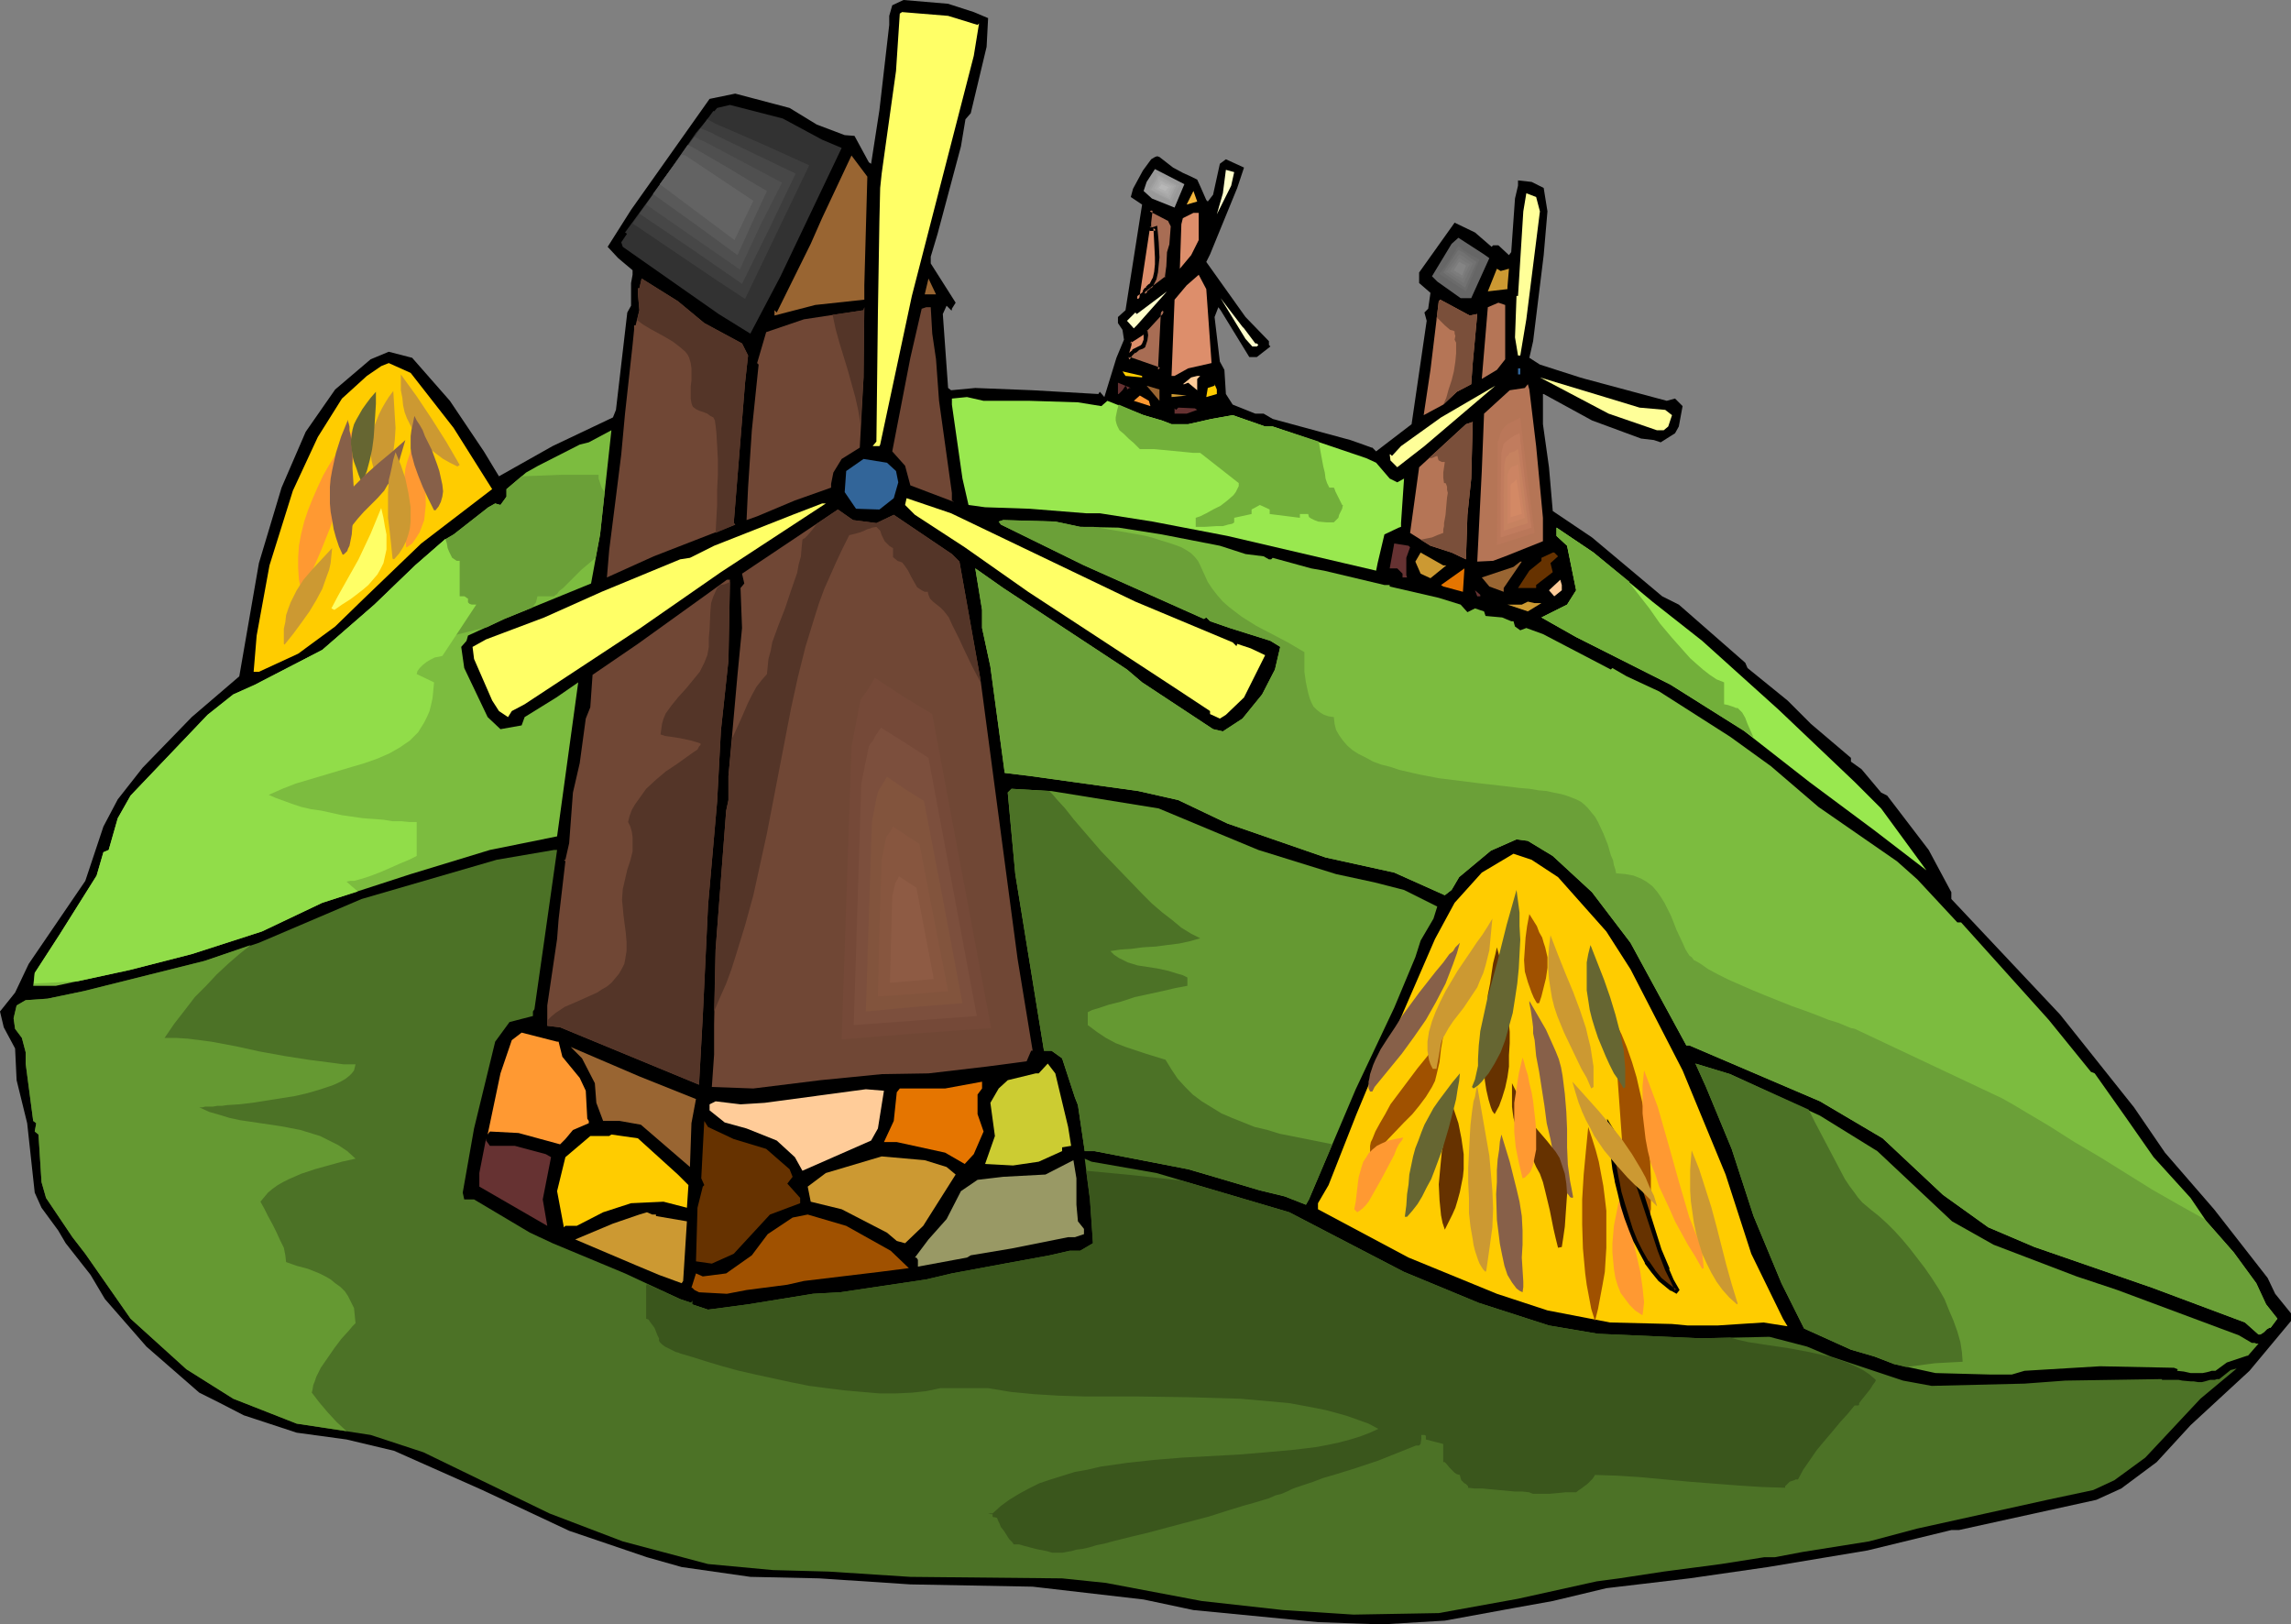 <?xml version="1.0" encoding="UTF-8" standalone="no"?>
<svg
   version="1.0"
   width="129.766mm"
   height="92.002mm"
   id="svg153"
   sodipodi:docname="Windmills 4.wmf"
   xmlns:inkscape="http://www.inkscape.org/namespaces/inkscape"
   xmlns:sodipodi="http://sodipodi.sourceforge.net/DTD/sodipodi-0.dtd"
   xmlns="http://www.w3.org/2000/svg"
   xmlns:svg="http://www.w3.org/2000/svg">
  <rect width="100%" height="100%" fill="#808080" stroke="none"/>
  <sodipodi:namedview
     id="namedview153"
     pagecolor="#ffffff"
     bordercolor="#000000"
     borderopacity="0.25"
     inkscape:showpageshadow="2"
     inkscape:pageopacity="0.0"
     inkscape:pagecheckerboard="0"
     inkscape:deskcolor="#d1d1d1"
     inkscape:document-units="mm" />
  <defs
     id="defs1">
    <pattern
       id="WMFhbasepattern"
       patternUnits="userSpaceOnUse"
       width="6"
       height="6"
       x="0"
       y="0" />
  </defs>
  <path
     style="fill:#000000;fill-opacity:1;fill-rule:evenodd;stroke:none"
     d="m 208.464,2.585 3.07,1.293 -0.323,6.14 -3.394,14.219 -1.131,1.293 -0.97,5.817 -5.01,18.743 -1.454,4.847 v 1.454 l 5.333,8.402 -0.808,1.293 v 0.323 h -0.162 l -0.97,-0.969 -0.808,1.777 1.131,15.835 0.646,0.485 5.171,-0.485 12.282,0.485 14.059,0.808 0.323,-0.485 0.97,1.131 2.586,-8.402 1.616,-3.878 -0.323,-2.101 -0.97,-1.454 v -1.293 l 1.616,-1.454 3.555,-22.621 -2.424,-1.616 0.485,-1.777 2.101,-3.878 1.778,-2.424 0.808,-0.485 0.485,-0.162 0.485,0.162 2.909,2.262 2.101,1.131 1.778,0.808 1.293,0.646 0.808,1.777 1.131,2.585 0.323,0.323 1.131,-1.454 1.454,-6.625 1.293,-0.969 3.878,1.777 -1.454,4.363 -5.818,14.219 -0.808,1.616 8.403,11.795 5.01,5.171 v 0.808 l 0.323,0.323 -2.909,2.262 h -1.616 l -6.141,-10.018 -0.485,-0.646 -0.808,2.101 1.131,9.533 0.97,1.777 0.323,5.171 1.454,2.262 4.848,1.939 h 1.778 l 1.939,1.131 16.645,4.524 2.747,0.969 1.778,0.646 h 0.162 l 0.808,0.808 7.595,-5.817 3.232,-22.137 -0.485,-1.777 0.808,-0.808 0.485,-3.393 -2.424,-2.101 v -2.262 l 7.595,-10.664 4.363,2.101 3.555,3.07 0.323,-0.323 h 1.131 l 2.262,2.101 0.485,-0.646 0.808,-11.472 0.646,-2.747 V 38.618 l 2.909,0.323 2.586,1.293 0.808,5.009 -0.808,9.372 -2.262,18.42 -0.808,3.555 2.262,1.454 8.565,2.747 1.131,0.323 17.453,4.686 1.778,-0.485 1.616,1.616 -0.808,4.363 -0.808,1.454 -3.07,1.939 -1.454,-0.485 -2.747,-0.323 -10.504,-3.878 -10.342,-5.655 h -0.162 v 6.463 l 1.293,9.21 0.808,9.372 8.403,5.655 15.029,12.603 3.555,1.777 14.221,12.442 0.485,1.131 8.565,6.948 5.01,5.009 8.565,7.271 v 0.808 l 2.262,1.616 4.202,5.009 1.293,0.646 8.888,11.634 4.848,9.049 v 1.454 l 23.27,24.722 15.837,19.874 6.626,9.695 10.504,12.119 11.474,14.704 1.616,3.393 3.394,4.201 v 1.616 l -8.888,10.664 -12.605,11.634 -7.272,7.917 -7.595,5.655 -5.333,2.424 -29.411,6.463 h -1.616 l -17.938,4.363 -21.331,3.555 -16.806,2.424 -17.776,2.101 -11.474,2.747 -8.08,1.454 -15.029,2.747 -13.574,0.808 -13.574,-0.485 -26.664,-2.585 -10.666,-2.262 -23.755,-2.747 -26.179,-0.485 -19.554,-1.293 -14.706,-0.323 -14.706,-2.101 -7.434,-2.101 -16.645,-5.655 -18.584,-8.725 -18.907,-8.402 -10.181,-2.424 -10.666,-1.454 -11.312,-3.716 -5.333,-2.747 -4.202,-2.101 -11.312,-9.856 -8.888,-10.18 -3.07,-5.171 -5.333,-6.786 -1.616,-2.747 L 8.888,258.53 7.434,255.298 5.818,240.433 3.555,231.223 3.232,224.436 0.808,219.912 0,216.519 l 3.232,-4.04 2.909,-6.14 12.12,-17.774 3.878,-11.634 3.07,-5.817 5.333,-6.786 10.504,-10.826 10.181,-8.725 4.202,-24.237 4.848,-16.158 5.171,-11.957 6.302,-9.049 7.595,-6.463 3.878,-1.616 5.01,1.293 8.08,9.21 7.272,10.826 3.232,5.332 11.474,-6.463 12.928,-6.14 0.646,-1.616 2.424,-20.844 0.808,-1.454 v -4.847 l 0.323,-1.777 v -0.969 l -3.07,-2.585 -2.262,-2.424 5.01,-7.917 16.806,-23.752 5.494,-1.131 11.635,3.07 5.818,3.555 5.979,2.262 2.101,0.162 3.07,5.655 0.485,0.323 1.778,-11.472 2.101,-18.259 V 3.393 l 0.646,-2.262 L 193.435,0 l 9.534,0.808 z"
     id="path1" />
  <path
     style="fill:#ffff66;fill-opacity:1;fill-rule:evenodd;stroke:none"
     d="m 209.272,5.332 0.323,-0.323 -1.131,6.948 -13.251,51.383 -6.787,31.831 -0.162,0.323 h -1.454 l 0.808,-0.969 0.323,-27.63 0.323,-19.713 0.162,-6.948 0.323,-3.07 0.808,-5.817 2.262,-16.158 0.808,-12.28 0.485,-0.323 9.858,0.808 z"
     id="path2" />
  <path
     style="fill:#323232;fill-opacity:1;fill-rule:evenodd;stroke:none"
     d="m 175.982,29.893 4.202,1.777 -13.09,27.469 -6.464,12.28 -6.787,-4.201 -20.523,-14.381 -0.323,-0.969 6.302,-9.372 9.696,-14.058 4.525,-5.332 2.747,-0.646 11.312,2.908 z"
     id="path3" />
  <path
     style="fill:#996532;fill-opacity:1;fill-rule:evenodd;stroke:none"
     d="m 185.032,61.078 v 3.07 l -10.504,1.131 -8.726,2.262 v -1.131 l 0.485,0.485 7.272,-14.704 2.424,-5.494 6.302,-13.411 3.394,4.524 z"
     id="path4" />
  <path
     style="fill:#999999;fill-opacity:1;fill-rule:evenodd;stroke:none"
     d="m 251.449,44.435 -4.848,-1.939 -1.778,-1.616 0.646,-1.939 1.778,-2.747 6.302,3.232 z"
     id="path5" />
  <path
     style="fill:#ffffcc;fill-opacity:1;fill-rule:evenodd;stroke:none"
     d="m 263.569,39.749 -3.07,6.14 1.293,-4.524 0.646,-5.009 1.778,0.485 z"
     id="path6" />
  <path
     style="fill:#f4b73d;fill-opacity:1;fill-rule:evenodd;stroke:none"
     d="m 254.035,43.789 1.454,-2.908 0.808,2.262 z"
     id="path7" />
  <path
     style="fill:#ffff99;fill-opacity:1;fill-rule:evenodd;stroke:none"
     d="m 329.664,45.243 -2.909,23.106 -1.293,7.756 h -0.485 l -0.646,-3.878 0.323,-8.887 h 0.323 l 1.131,-18.097 0.646,-3.878 2.101,0.808 z"
     id="path8" />
  <path
     style="fill:#dd8e6b;fill-opacity:1;fill-rule:evenodd;stroke:none"
     d="m 256.621,51.383 -1.616,3.232 -0.808,0.969 -1.616,1.939 0.323,-9.533 0.323,-1.293 2.262,-1.131 h 1.131 z"
     id="path9" />
  <path
     style="fill:#666666;fill-opacity:1;fill-rule:evenodd;stroke:none"
     d="m 318.836,55.261 -3.878,8.564 h -2.262 l -5.01,-3.555 -1.131,-1.131 4.202,-6.948 1.454,-1.293 5.494,3.555 z"
     id="path10" />
  <path
     style="fill:#cc9932;fill-opacity:1;fill-rule:evenodd;stroke:none"
     d="m 323.038,57.523 -0.323,3.878 v 0.485 l -4.202,0.485 1.939,-4.847 0.808,0.485 z"
     id="path11" />
  <path
     style="fill:#dd8e6b;fill-opacity:1;fill-rule:evenodd;stroke:none"
     d="m 259.368,77.721 -5.01,1.131 -2.909,1.616 h -0.646 l 0.646,-16.32 2.586,-3.07 2.586,-2.262 1.616,3.07 z"
     id="path12" />
  <path
     style="fill:#704735;fill-opacity:1;fill-rule:evenodd;stroke:none"
     d="m 150.773,69.157 8.08,4.363 1.293,2.585 -0.646,5.817 -2.424,30.054 0.323,0.323 -17.453,6.786 -10.019,4.524 0.485,-5.817 1.454,-11.472 1.131,-9.049 0.808,-8.725 1.616,-14.704 0.323,-3.232 v -0.969 h 0.323 l 0.808,-3.232 -0.323,-3.716 v -0.969 h 0.323 l 0.485,-2.101 7.757,4.847 z"
     id="path13" />
  <path
     style="fill:#996532;fill-opacity:1;fill-rule:evenodd;stroke:none"
     d="m 197.96,63.017 0.808,-3.393 1.616,3.393 z"
     id="path14" />
  <path
     style="fill:#ffffcc;fill-opacity:1;fill-rule:evenodd;stroke:none"
     d="m 242.723,70.288 -1.454,-1.616 1.778,-1.777 0.323,0.323 6.464,-4.847 -6.464,7.271 z"
     id="path15" />
  <path
     style="fill:#ffffcc;fill-opacity:1;fill-rule:evenodd;stroke:none"
     d="m 266.317,70.288 2.424,3.232 h 0.323 l 0.323,0.323 -0.323,0.323 h -0.97 l -1.454,-1.616 -5.333,-8.725 4.686,6.14 z"
     id="path16" />
  <path
     style="fill:#b57556;fill-opacity:1;fill-rule:evenodd;stroke:none"
     d="m 316.251,67.218 -0.97,10.503 -0.323,4.524 -3.07,1.616 -2.909,2.747 -4.202,2.262 1.454,-9.695 1.778,-14.704 0.323,-0.323 6.302,3.393 z"
     id="path17" />
  <path
     style="fill:#b57556;fill-opacity:1;fill-rule:evenodd;stroke:none"
     d="m 322.23,76.913 -1.778,2.262 -3.232,1.939 1.293,-15.35 2.262,-0.969 1.454,0.485 z"
     id="path18" />
  <path
     style="fill:#704735;fill-opacity:1;fill-rule:evenodd;stroke:none"
     d="m 184.062,95.818 -3.878,2.424 -1.778,2.908 -0.485,2.424 v 0.808 l -7.757,2.747 -8.08,3.393 -2.262,0.808 0.323,-6.948 0.808,-12.28 1.454,-14.058 -0.323,-0.323 1.939,-6.625 8.08,-2.747 12.766,-1.939 0.162,-0.646 -0.162,15.027 z"
     id="path19" />
  <path
     style="fill:#704735;fill-opacity:1;fill-rule:evenodd;stroke:none"
     d="m 199.576,71.419 0.808,5.494 0.646,8.887 2.747,19.713 v 1.616 l 0.485,0.323 -9.373,-3.555 -1.131,-4.201 -2.747,-3.07 3.878,-20.036 2.424,-10.503 0.97,-0.323 h 0.97 z"
     id="path20" />
  <path
     style="fill:#dd8e6b;fill-opacity:1;fill-rule:evenodd;stroke:none"
     d="m 251.126,48.313 -0.323,4.201 -0.485,1.454 -0.162,3.232 -0.323,2.424 -6.464,4.524 2.909,-19.228 4.04,2.101 z m -9.373,28.6 -0.808,-0.485 0.808,-2.585 v -0.808 l 2.747,-1.616 4.525,-5.009 -0.808,12.765 z"
     id="path21" />
  <path
     style="fill:#000000;fill-opacity:1;fill-rule:evenodd;stroke:none"
     d="m 250.641,48.474 v -0.162 l -0.323,4.201 v -0.162 l -0.485,1.616 -0.162,3.232 v -0.162 l -0.323,2.424 0.162,-0.323 -6.464,4.524 0.808,0.485 2.909,-19.228 -0.646,0.323 4.04,2.101 -0.162,-0.162 0.646,1.293 0.808,-0.162 -0.808,-1.616 -4.686,-2.585 -3.232,20.844 7.434,-5.171 0.485,-2.585 v 0 l 0.162,-3.232 v 0.162 l 0.323,-1.616 0.323,-4.201 z"
     id="path22" />
  <path
     style="fill:#000000;fill-opacity:1;fill-rule:evenodd;stroke:none"
     d="m 241.915,76.428 v 0.162 l -0.646,-0.485 0.162,0.485 0.808,-2.747 v -0.808 l -0.323,0.485 2.747,-1.777 4.686,-5.009 -0.808,-0.323 -0.646,12.765 0.485,-0.485 -6.464,-2.262 -0.323,0.969 7.11,2.424 0.808,-14.542 -5.333,5.817 v 0 l -2.909,1.777 v 0.969 -0.162 l -0.808,2.908 1.131,0.808 z"
     id="path23" />
  <path
     style="fill:#ffcc00;fill-opacity:1;fill-rule:evenodd;stroke:none"
     d="m 97.121,91.617 8.242,13.088 -15.19,11.634 -12.443,11.957 -5.979,5.817 -7.918,5.817 -8.403,3.878 h -1.131 l 0.646,-7.756 2.747,-15.027 5.01,-15.997 5.333,-11.472 5.171,-8.241 5.333,-4.847 3.07,-2.101 1.616,-0.646 4.686,2.101 z"
     id="path24" />
  <path
     style="fill:#326599;fill-opacity:1;fill-rule:evenodd;stroke:none"
     d="m 324.977,78.852 h 0.485 v 1.293 h -0.485 z"
     id="path25" />
  <path
     style="fill:#ffcc00;fill-opacity:1;fill-rule:evenodd;stroke:none"
     d="m 244.501,80.791 -3.555,-0.323 -0.646,-0.969 4.202,0.969 z"
     id="path26" />
  <path
     style="fill:#ffcc99;fill-opacity:1;fill-rule:evenodd;stroke:none"
     d="m 256.297,81.114 v 2.424 l -1.939,-1.616 -0.808,0.323 h -0.323 l 1.778,-1.454 1.293,-0.323 h 0.646 z"
     id="path27" />
  <path
     style="fill:#ffff99;fill-opacity:1;fill-rule:evenodd;stroke:none"
     d="m 350.995,87.254 5.494,0.485 1.454,1.131 -0.808,2.424 -0.97,0.808 h -1.454 l -10.342,-3.555 -14.706,-7.756 13.898,4.201 z"
     id="path28" />
  <path
     style="fill:#663232;fill-opacity:1;fill-rule:evenodd;stroke:none"
     d="m 241.753,83.053 -0.485,0.323 v -0.323 l -0.323,-0.485 -0.646,0.969 -0.808,0.808 h -0.162 v -2.424 l 2.747,1.131 z"
     id="path29" />
  <path
     style="fill:#ffcc00;fill-opacity:1;fill-rule:evenodd;stroke:none"
     d="m 260.499,84.345 -2.262,0.646 0.323,-1.939 1.454,-0.485 v -0.323 l 0.485,1.131 z"
     id="path30" />
  <path
     style="fill:#b57556;fill-opacity:1;fill-rule:evenodd;stroke:none"
     d="m 328.856,95.494 1.454,15.35 v 5.009 l -8.08,3.232 -2.586,0.969 -3.394,0.162 0.97,-19.39 0.485,-12.28 5.494,-5.009 3.232,-0.485 0.646,-0.808 0.323,1.131 z"
     id="path31" />
  <path
     style="fill:#996532;fill-opacity:1;fill-rule:evenodd;stroke:none"
     d="m 248.217,85.8 -2.747,-3.232 2.747,0.808 z"
     id="path32" />
  <path
     style="fill:#ffff99;fill-opacity:1;fill-rule:evenodd;stroke:none"
     d="m 299.121,100.019 -1.454,-1.454 -0.162,-1.293 h 0.162 l 0.323,0.323 1.939,-2.101 8.565,-6.14 11.635,-6.786 -15.19,12.926 z"
     id="path33" />
  <path
     style="fill:#cc9932;fill-opacity:1;fill-rule:evenodd;stroke:none"
     d="m 250.803,84.992 v -0.646 l 3.232,0.323 z"
     id="path34" />
  <path
     style="fill:#ff9932;fill-opacity:1;fill-rule:evenodd;stroke:none"
     d="m 246.278,86.931 -3.555,-1.131 1.293,-1.131 1.939,1.131 z"
     id="path35" />
  <path
     style="fill:#99e84f;fill-opacity:1;fill-rule:evenodd;stroke:none"
     d="m 220.422,85.8 10.342,0.323 5.01,0.808 1.293,-1.131 7.757,3.07 3.878,1.131 2.101,0.808 h 3.555 l 5.01,-1.131 4.525,-0.808 6.949,2.424 h 1.616 l 20.038,6.786 2.101,0.969 2.909,3.393 1.616,0.808 1.454,-0.808 -0.646,9.533 v 0.808 l -0.485,0.162 -3.07,1.454 -1.454,6.14 -0.323,1.616 -31.835,-7.433 -15.998,-3.07 -11.312,-1.777 h -2.909 l -12.12,-0.969 -9.534,-0.323 -3.555,-0.485 -1.293,-5.655 -2.262,-15.835 v -1.293 l 3.232,-0.323 3.555,0.808 z"
     id="path36" />
  <path
     style="fill:#663232;fill-opacity:1;fill-rule:evenodd;stroke:none"
     d="m 256.297,87.739 -2.262,0.808 h -2.586 v -1.131 l 0.323,0.323 0.485,-0.485 3.555,0.162 z"
     id="path37" />
  <path
     style="fill:#b57556;fill-opacity:1;fill-rule:evenodd;stroke:none"
     d="m 314.15,110.198 -0.323,9.533 -3.07,-1.454 -4.525,-1.454 -4.363,-2.747 1.939,-14.058 10.019,-9.21 1.454,-0.485 -0.323,12.119 z"
     id="path38" />
  <path
     style="fill:#7cbc3f;fill-opacity:1;fill-rule:evenodd;stroke:none"
     d="m 126.533,124.902 -18.584,7.594 -7.757,3.555 -0.323,1.131 -1.131,1.293 0.646,4.524 5.01,10.503 2.747,2.585 4.525,-0.808 0.646,-1.777 6.787,-4.201 4.686,-3.232 -4.525,32.963 -14.382,2.908 -16.968,5.171 -18.907,6.14 -12.928,6.14 -15.029,4.847 -13.251,3.393 -15.837,3.393 H 9.211 7.11 l 0.323,-2.747 5.333,-8.241 7.918,-12.603 1.454,-5.009 1.131,-0.485 1.939,-6.786 2.747,-4.847 16.483,-17.289 5.494,-4.363 4.686,-2.101 14.382,-7.433 11.15,-9.695 8.726,-8.402 6.302,-5.494 1.939,-1.131 7.434,-5.817 1.454,-0.808 1.131,0.323 1.293,-1.777 v -1.616 l 4.202,-3.555 2.586,-1.454 8.888,-4.524 1.939,-0.485 4.848,-2.585 -2.424,22.298 z"
     id="path39" />
  <path
     style="fill:#326599;fill-opacity:1;fill-rule:evenodd;stroke:none"
     d="m 191.819,100.827 0.485,2.424 -0.97,3.393 -3.07,2.424 -5.01,-0.162 -2.424,-3.555 0.323,-4.524 3.717,-2.585 5.01,0.808 z"
     id="path40" />
  <path
     style="fill:#ffff66;fill-opacity:1;fill-rule:evenodd;stroke:none"
     d="m 243.046,128.78 20.846,8.725 0.808,0.808 0.162,-0.485 2.909,0.969 3.07,1.454 -4.525,9.049 -3.878,3.716 -1.293,0.808 -2.101,-0.969 v -0.646 l -7.595,-5.009 -31.35,-20.521 -13.574,-9.533 -10.666,-6.948 -2.101,-2.101 0.323,-1.454 9.534,3.232 z"
     id="path41" />
  <path
     style="fill:#ffff66;fill-opacity:1;fill-rule:evenodd;stroke:none"
     d="m 154.328,122.479 -17.453,12.119 -24.563,16.158 -2.747,1.454 -0.808,1.293 -1.939,-1.293 -1.454,-2.262 -3.878,-8.887 -0.323,-2.585 2.909,-1.616 12.443,-4.686 12.282,-5.494 16.806,-6.948 2.101,-0.323 5.171,-2.585 16.806,-6.625 6.302,-2.424 h 0.808 z"
     id="path42" />
  <path
     style="fill:#704735;fill-opacity:1;fill-rule:evenodd;stroke:none"
     d="m 187.617,111.976 3.717,-1.777 12.443,8.402 1.616,1.616 4.525,25.368 7.918,59.623 3.232,19.713 h -0.323 l -0.97,2.262 -8.565,1.131 -12.443,1.454 -10.019,0.162 -13.09,1.293 -14.382,1.777 -8.888,-0.323 0.485,-6.948 v -6.463 l 0.323,-15.997 2.262,-29.731 0.485,-2.262 v -5.171 l 1.939,-21.652 0.97,-10.018 -0.323,-8.564 0.808,-0.969 -0.485,-2.101 20.523,-13.734 3.232,2.262 z"
     id="path43" />
  <path
     style="fill:#4c7226;fill-opacity:1;fill-rule:evenodd;stroke:none"
     d="m 478.82,292.947 -7.757,6.463 -11.797,12.603 -6.626,4.847 -4.525,2.101 -9.858,2.101 -27.795,6.14 -10.342,2.747 -14.221,2.262 -5.979,1.131 h -2.262 l -9.211,1.454 -12.282,1.616 -9.534,1.454 -4.848,0.646 -16.806,3.716 -16.968,3.07 -18.261,0.323 -15.029,-0.969 -17.453,-1.939 -20.523,-3.878 -9.373,-0.969 -32.482,-0.323 -17.453,-1.131 -11.958,-0.323 -13.898,-1.293 -18.261,-4.847 -15.675,-5.979 L 90.657,310.882 79.346,307.166 63.509,304.742 49.934,299.41 39.915,293.108 27.957,282.282 18.261,268.386 15.514,264.832 9.858,256.429 8.888,253.036 8.242,242.857 7.434,242.21 7.757,240.433 7.11,239.948 5.494,227.668 v -2.424 l -0.808,-3.07 -1.454,-1.939 -0.323,-2.262 0.646,-2.747 1.939,-1.131 4.686,-0.323 7.757,-1.616 25.856,-6.463 11.635,-3.878 21.978,-9.372 28.926,-8.402 12.282,-2.101 h 0.646 l -2.747,19.39 -2.101,14.704 -0.323,0.485 v 0.969 l -5.01,1.293 -3.07,4.201 -4.525,18.582 -2.424,13.734 0.323,1.454 h 2.101 l 11.958,7.11 4.848,2.262 15.514,6.463 11.797,5.494 2.424,0.808 0.162,-0.485 v 0.808 l 3.394,1.131 8.565,-1.131 13.898,-2.262 5.818,-0.323 18.422,-2.747 5.494,-1.293 11.312,-2.101 9.696,-1.777 4.202,-0.969 h 2.262 l 2.747,-1.616 -0.646,-9.372 -1.131,-8.725 1.454,0.646 13.898,2.424 14.221,4.201 14.221,4.201 24.563,12.765 15.998,6.625 15.029,4.847 10.504,1.777 21.978,0.969 14.706,-0.323 8.08,2.101 5.01,2.101 15.514,5.171 6.141,1.131 19.877,-0.485 8.726,-0.646 20.685,-0.323 v 0.162 0 h 2.909 0.646 l 0.808,0.162 1.778,0.162 h 0.646 l 0.97,0.162 h 0.808 l 0.646,-0.162 1.131,-0.323 h 0.97 l 0.485,-0.162 h 0.485 l 2.424,-1.939 z"
     id="path44" />
  <path
     style="fill:#659932;fill-opacity:1;fill-rule:evenodd;stroke:none"
     d="m 483.507,287.615 -2.262,2.585 h -0.162 l -0.97,0.323 -2.424,0.808 -0.97,0.323 -2.424,1.777 h -0.808 l -0.485,0.162 -0.646,0.162 -0.808,0.162 h -2.586 l -1.454,-0.323 -1.454,-0.162 0.162,-0.323 -0.808,-0.323 -15.837,-0.323 -16.16,0.969 -2.747,0.808 h -4.363 l -11.958,-0.323 -8.888,-1.939 -4.202,-1.616 -5.01,-1.454 -10.019,-4.524 -4.848,-9.695 -5.979,-14.381 -4.686,-14.381 -5.494,-13.25 -2.262,-5.009 7.434,2.262 19.23,8.887 12.282,7.594 15.998,15.027 8.888,5.009 17.776,6.786 8.726,2.908 26.018,9.695 2.747,1.616 h 0.646 l 0.323,0.162 h 0.323 z"
     id="path45" />
  <path
     style="fill:#7cbc3f;fill-opacity:1;fill-rule:evenodd;stroke:none"
     d="m 231.249,112.784 8.242,0.162 9.211,1.454 12.443,2.424 5.494,1.777 3.878,0.485 1.131,0.646 h 0.485 l 0.323,-0.323 8.242,2.262 2.747,0.485 12.928,3.07 h 1.131 v 0.323 l 10.504,2.424 4.686,1.454 1.454,1.616 1.616,-0.808 1.939,0.646 0.323,0.969 3.555,0.323 1.939,0.808 h 0.485 l 0.323,1.131 1.131,0.808 1.293,-0.485 3.555,1.293 14.544,7.594 0.323,-0.323 3.07,1.777 6.949,3.232 15.19,9.695 8.726,6.302 10.181,8.725 16.806,11.634 4.363,3.878 8.565,9.21 h 0.808 l 18.746,20.844 9.05,11.149 0.808,0.323 6.626,9.372 5.979,8.564 7.918,8.725 3.394,5.009 5.818,6.625 4.848,6.625 2.101,4.524 2.424,3.07 -1.454,1.939 h -0.323 l -0.162,0.162 -0.323,0.162 -0.646,0.646 -0.485,0.323 -0.323,0.162 h -0.323 l -2.909,-2.585 -19.877,-7.433 -25.21,-8.725 -9.858,-4.201 -9.696,-6.948 -12.928,-12.119 -13.413,-7.917 -27.957,-11.957 h -0.646 l -11.958,-21.975 -8.242,-10.826 -8.403,-7.756 -5.333,-3.232 -2.424,-0.323 -5.494,2.424 -6.787,5.655 -1.616,2.747 -1.454,1.131 -10.827,-4.847 -14.706,-3.232 -21.008,-7.271 -10.504,-5.009 -8.565,-1.939 -23.27,-3.232 -5.333,-0.646 -3.07,-22.783 -1.778,-8.241 v -3.878 l -1.454,-8.887 5.979,4.201 26.502,17.451 3.232,2.747 15.19,10.018 2.101,0.485 4.202,-2.747 4.202,-5.171 2.747,-5.332 1.131,-4.847 -2.101,-1.293 -8.726,-2.747 -4.202,-1.454 -0.808,-0.808 -0.485,0.323 -25.694,-11.472 -17.776,-8.725 -0.485,-0.646 0.97,-0.323 11.15,0.323 z"
     id="path46" />
  <path
     style="fill:#99e84f;fill-opacity:1;fill-rule:evenodd;stroke:none"
     d="m 353.742,128.78 10.666,8.402 16.322,14.704 16.322,15.512 5.656,5.655 9.696,13.25 -11.15,-8.564 -13.898,-10.341 -14.059,-10.988 -15.675,-9.856 -20.2,-10.18 -7.434,-4.201 5.494,-2.747 1.939,-3.07 -1.939,-9.533 -2.262,-2.101 v -1.777 l 7.918,5.332 z"
     id="path47" />
  <path
     style="fill:#663232;fill-opacity:1;fill-rule:evenodd;stroke:none"
     d="m 301.868,117.146 -0.808,2.262 v 3.716 l 0.162,0.485 h -0.97 v -0.808 l -1.131,-1.131 h -1.616 l 0.97,-5.332 3.07,0.485 z"
     id="path48" />
  <path
     style="fill:#cc9932;fill-opacity:1;fill-rule:evenodd;stroke:none"
     d="m 309.625,121.024 -3.394,2.747 -2.101,-0.969 -1.131,-2.585 1.131,-1.939 4.848,2.747 z"
     id="path49" />
  <path
     style="fill:#663200;fill-opacity:1;fill-rule:evenodd;stroke:none"
     d="m 333.542,119.085 -1.616,1.454 0.485,1.939 -3.555,2.747 v 0.646 h -3.878 l 2.424,-3.716 2.586,-2.101 v -0.646 l 2.424,-1.131 h 0.323 z"
     id="path50" />
  <path
     style="fill:#996532;fill-opacity:1;fill-rule:evenodd;stroke:none"
     d="m 321.907,125.872 v 0.808 l -3.07,-1.131 -1.616,-1.939 6.787,-2.262 1.454,-1.131 h 0.323 z"
     id="path51" />
  <path
     style="fill:#e57500;fill-opacity:1;fill-rule:evenodd;stroke:none"
     d="m 308.979,125.549 -0.485,-0.323 5.01,-3.555 -0.323,5.009 z"
     id="path52" />
  <path
     style="fill:#704735;fill-opacity:1;fill-rule:evenodd;stroke:none"
     d="m 155.944,141.384 -1.616,15.027 -0.808,15.189 -1.939,22.137 -1.131,23.752 -0.808,14.704 -22.301,-9.21 -7.434,-3.07 -2.747,-0.323 v -4.363 l 2.101,-14.219 0.323,-4.201 1.454,-12.442 -0.323,-0.323 h 0.323 l 0.808,-3.555 0.808,-10.826 1.454,-6.302 1.293,-9.533 0.97,-2.424 0.485,-6.948 9.696,-6.625 15.514,-11.149 3.555,-2.585 h 0.646 z"
     id="path53" />
  <path
     style="fill:#ffcc99;fill-opacity:1;fill-rule:evenodd;stroke:none"
     d="m 334.35,126.357 -1.616,1.293 -1.131,-1.293 2.424,-2.262 0.323,1.131 z"
     id="path54" />
  <path
     style="fill:#663232;fill-opacity:1;fill-rule:evenodd;stroke:none"
     d="m 316.897,127.649 h -0.646 l -0.485,-1.293 1.131,0.969 z"
     id="path55" />
  <path
     style="fill:#cc9932;fill-opacity:1;fill-rule:evenodd;stroke:none"
     d="m 329.987,129.103 -2.909,1.777 -4.363,-1.454 h 3.07 l 1.293,-0.646 1.454,0.323 z"
     id="path56" />
  <path
     style="fill:#659932;fill-opacity:1;fill-rule:evenodd;stroke:none"
     d="m 248.056,173.053 12.766,5.332 8.565,3.555 16.645,5.171 8.242,1.777 6.302,1.616 7.11,3.555 -0.808,2.585 -2.747,4.686 -1.131,3.555 -4.525,10.826 -8.242,17.451 -10.019,23.591 -0.646,1.131 -4.525,-1.777 -5.333,-1.293 -11.474,-3.393 -3.878,-1.131 -20.038,-3.878 h -2.101 l -1.454,-9.856 -0.646,-1.616 -2.747,-8.402 -2.262,-1.616 h -1.616 l -6.141,-37.81 -1.616,-17.451 0.808,-0.808 8.565,0.485 z"
     id="path57" />
  <path
     style="fill:#ffcc00;fill-opacity:1;fill-rule:evenodd;stroke:none"
     d="m 333.542,187.757 10.342,11.634 5.171,8.079 11.15,21.652 9.211,22.298 5.494,16.966 6.787,13.896 0.97,1.616 -5.171,-0.808 -9.858,0.646 h -6.302 l -3.394,-0.323 -13.251,-0.323 -13.413,-2.585 -10.827,-3.555 -18.907,-7.756 -19.392,-10.341 v -1.293 l 2.262,-3.878 5.979,-15.189 4.848,-11.634 2.424,-3.878 9.534,-21.975 4.202,-7.756 5.818,-6.463 6.787,-4.04 3.878,1.293 z"
     id="path58" />
  <path
     style="fill:#ff9932;fill-opacity:1;fill-rule:evenodd;stroke:none"
     d="m 119.584,222.982 0.808,3.232 3.717,4.524 1.293,2.747 0.323,5.979 0.323,0.485 v 0.485 l -3.394,1.454 -1.616,1.939 -1.131,1.131 -8.888,-2.424 -6.141,-0.323 -0.485,0.646 2.747,-13.088 2.424,-7.11 2.101,-1.616 7.595,1.939 z"
     id="path59" />
  <path
     style="fill:#996532;fill-opacity:1;fill-rule:evenodd;stroke:none"
     d="m 148.995,235.262 -0.97,5.171 -0.323,9.372 -10.504,-9.049 -4.525,-0.808 h -3.555 l -1.454,-3.878 -0.323,-4.201 -2.747,-5.332 -2.424,-2.424 14.706,6.302 z"
     id="path60" />
  <path
     style="fill:#cccc32;fill-opacity:1;fill-rule:evenodd;stroke:none"
     d="m 228.664,241.241 0.646,4.04 -1.939,0.323 v 0.808 l -5.01,2.262 -5.494,0.808 -5.979,-0.323 2.101,-5.979 -0.97,-7.11 1.778,-3.07 1.939,-1.777 5.979,-1.454 h 0.646 l 1.939,-2.101 1.616,2.101 z"
     id="path61" />
  <path
     style="fill:#e57500;fill-opacity:1;fill-rule:evenodd;stroke:none"
     d="m 209.272,234.293 v 4.201 l 1.293,3.716 -2.101,4.847 -1.939,2.101 -4.202,-2.424 -10.342,-2.262 h -2.747 l 2.101,-4.524 0.646,-6.14 0.646,-0.808 h 9.696 l 7.918,-1.454 v 1.454 z"
     id="path62" />
  <path
     style="fill:#ffcc99;fill-opacity:1;fill-rule:evenodd;stroke:none"
     d="m 187.941,241.564 -1.454,2.585 -14.706,6.463 -1.616,-2.908 -3.878,-3.555 -6.464,-2.585 -4.686,-1.293 -3.232,-2.585 v -1.293 l 1.293,-0.646 5.333,0.646 5.171,-0.323 21.654,-2.908 3.878,0.323 z"
     id="path63" />
  <path
     style="fill:#663200;fill-opacity:1;fill-rule:evenodd;stroke:none"
     d="m 157.075,243.826 6.949,2.101 5.01,4.363 0.646,1.616 -1.131,1.454 2.747,3.07 v 1.131 l -6.464,2.424 -7.757,8.402 -4.686,2.101 -3.394,-0.485 0.323,-11.472 1.131,-4.524 0.323,-0.323 -0.646,-1.454 0.323,-6.302 0.323,-5.979 0.808,1.293 z"
     id="path64" />
  <path
     style="fill:#ffcc00;fill-opacity:1;fill-rule:evenodd;stroke:none"
     d="m 145.117,251.42 2.262,2.262 -0.323,4.847 -5.01,-1.293 -6.949,0.323 -5.979,1.939 -5.656,2.908 h -2.424 l -0.323,0.323 -1.454,-7.756 1.778,-7.271 5.333,-4.524 h 4.04 l 0.485,-0.323 5.656,0.808 z"
     id="path65" />
  <path
     style="fill:#663232;fill-opacity:1;fill-rule:evenodd;stroke:none"
     d="m 104.878,245.28 h 5.333 l 6.626,1.777 1.131,0.646 -1.778,9.049 0.97,5.655 -14.544,-8.402 v -2.908 l 1.454,-7.433 v 0.485 z"
     id="path66" />
  <path
     style="fill:#cc9932;fill-opacity:1;fill-rule:evenodd;stroke:none"
     d="m 202.646,249.805 1.939,1.616 -6.949,10.988 -3.878,3.716 -1.778,-0.485 -2.101,-1.777 -9.696,-5.009 -6.626,-1.616 -0.646,-3.232 3.878,-2.908 11.958,-3.555 9.211,0.808 z"
     id="path67" />
  <path
     style="fill:#999965;fill-opacity:1;fill-rule:evenodd;stroke:none"
     d="m 230.441,257.884 0.323,3.555 1.293,1.616 v 1.131 l -1.939,0.646 h -1.454 l -12.12,2.424 -8.726,1.454 -0.808,0.485 -10.504,1.939 v -1.454 l -0.323,-0.485 h -0.323 l 2.909,-3.878 3.878,-4.363 3.07,-5.979 3.555,-2.424 5.494,-0.646 9.05,-0.485 5.979,-3.07 0.646,3.878 z"
     id="path68" />
  <path
     style="fill:#cc9932;fill-opacity:1;fill-rule:evenodd;stroke:none"
     d="m 140.43,259.984 v 0.323 l 6.626,1.131 -0.808,12.765 -0.323,0.485 -4.848,-1.777 -5.01,-2.101 -12.928,-5.494 8.08,-3.393 5.656,-1.939 1.616,-0.485 1.131,0.485 z"
     id="path69" />
  <path
     style="fill:#a05100;fill-opacity:1;fill-rule:evenodd;stroke:none"
     d="m 190.688,267.74 3.878,3.716 -6.302,0.808 -16.16,1.939 -3.555,0.808 -8.726,1.131 -4.202,0.808 -5.979,-0.323 -0.97,-0.485 -0.485,-0.485 h -0.162 l 0.97,-3.07 1.454,0.646 5.01,-0.646 5.494,-3.878 3.394,-4.524 5.333,-3.555 3.232,-0.646 8.242,2.424 z"
     id="path70" />
  <path
     style="fill:#3a561c;fill-opacity:1;fill-rule:evenodd;stroke:none"
     d="m 138.329,275.658 v 6.625 l 0.485,0.162 0.323,0.485 0.485,0.646 0.485,0.646 0.646,1.616 0.323,0.646 v 0.485 l 0.162,0.323 0.485,0.485 0.646,0.485 0.646,0.323 1.616,0.808 0.646,0.162 0.323,0.162 2.747,0.808 3.07,0.969 3.232,0.969 3.555,0.969 3.555,0.808 3.717,0.808 3.717,0.808 4.04,0.808 3.717,0.485 3.878,0.485 3.717,0.323 3.717,0.323 h 3.555 l 3.394,-0.162 3.07,-0.323 3.07,-0.646 h 10.181 l 4.848,0.808 5.01,0.485 5.333,0.323 5.333,0.162 h 5.494 5.494 l 11.312,0.162 5.656,0.162 5.494,0.162 5.494,0.485 5.171,0.485 5.171,0.969 2.424,0.485 2.424,0.646 2.262,0.646 2.262,0.808 2.262,0.808 2.101,1.131 -1.778,0.808 -2.101,0.808 -2.101,0.646 -2.424,0.646 -2.262,0.485 -2.586,0.485 -2.586,0.323 -2.747,0.323 -5.494,0.485 -5.818,0.485 -5.979,0.323 -5.979,0.323 -5.979,0.485 -5.979,0.646 -5.656,0.808 -2.747,0.646 -2.747,0.485 -2.586,0.808 -2.586,0.808 -2.424,0.808 -2.262,1.131 -2.101,1.131 -2.101,1.293 -1.778,1.293 -1.778,1.616 h -0.97 l 0.646,0.162 h 0.323 v 0.162 0.162 0.162 l 0.162,0.162 h 0.323 l 0.485,0.162 0.162,0.485 0.323,0.646 0.323,0.808 0.646,0.808 1.131,1.777 0.646,0.646 0.323,0.485 h 1.131 l 1.131,0.323 2.424,0.646 2.424,0.485 1.131,0.323 h 1.131 0.485 0.646 l 0.808,-0.162 0.97,-0.162 1.131,-0.323 1.293,-0.162 1.454,-0.323 1.616,-0.485 1.616,-0.323 1.778,-0.485 3.878,-0.969 4.04,-0.969 4.202,-1.131 8.565,-2.262 4.04,-1.293 3.717,-1.131 1.778,-0.485 1.616,-0.485 1.616,-0.485 1.454,-0.646 1.293,-0.323 1.131,-0.485 0.97,-0.485 0.808,-0.323 1.939,-0.646 1.939,-0.646 2.101,-0.808 2.262,-0.646 4.686,-1.454 4.848,-1.616 8.08,-3.232 h 0.323 0.323 l 0.323,-0.323 0.162,-1.131 v -0.485 -0.323 h 0.323 0.323 l 0.323,0.162 v 0.808 l 3.717,0.969 v 3.878 h 0.323 l 0.323,0.323 0.808,0.969 0.97,0.969 0.485,0.323 0.646,0.162 0.162,0.646 0.162,0.485 0.646,0.646 0.323,0.162 0.323,0.323 0.162,0.162 v 0.323 l 1.454,0.162 h 1.616 l 6.949,0.646 h 1.616 l 1.454,0.162 v 0 l 0.323,0.162 0.485,0.162 h 0.485 1.454 1.616 l 1.778,-0.162 1.616,-0.162 h 1.454 0.485 0.323 l 0.646,-0.485 0.485,-0.323 1.293,-0.969 0.646,-0.646 0.485,-0.485 0.323,-0.485 0.162,-0.323 4.848,0.162 5.01,0.323 10.342,0.969 10.504,0.808 5.01,0.323 5.01,0.162 v -0.323 l 0.323,-0.323 0.646,-0.646 0.97,-0.323 0.323,-0.162 h 0.485 l 1.131,-2.101 1.454,-2.101 1.454,-2.101 1.616,-1.939 1.778,-2.101 1.616,-1.939 1.616,-1.777 1.454,-1.777 h 0.808 l 0.162,-0.162 v -0.323 l 0.485,-0.646 0.646,-0.808 0.646,-0.808 0.646,-0.808 0.485,-0.808 0.485,-0.646 0.162,-0.323 v -0.162 l -1.293,-1.131 -1.454,-0.969 -1.616,-0.808 -1.778,-0.808 -1.939,-0.646 -1.939,-0.646 -4.363,-0.969 -4.363,-0.808 -4.363,-0.646 -4.202,-0.646 -2.101,-0.485 -1.778,-0.485 -6.302,0.162 -21.978,-0.969 -10.504,-1.777 -15.029,-4.847 -15.998,-6.625 -24.563,-12.765 -14.221,-4.201 -8.888,-2.585 -10.181,-1.131 -10.181,-0.969 0.808,6.14 0.646,9.372 -2.747,1.616 h -2.262 l -4.202,0.969 -9.696,1.777 -11.312,2.101 -5.494,1.293 -18.422,2.747 -5.818,0.323 -13.898,2.262 -8.565,1.131 -3.394,-1.131 v -0.808 l -0.162,0.485 -2.424,-0.808 -7.11,-3.232 -0.162,0.485 z"
     id="path71" />
  <path
     style="fill:#4c7226;fill-opacity:1;fill-rule:evenodd;stroke:none"
     d="m 387.193,237.524 0.646,1.293 0.646,1.293 1.616,3.07 3.232,6.14 1.616,3.07 0.97,1.454 0.97,1.293 0.808,1.131 0.97,1.131 0.97,0.808 0.97,0.808 1.616,1.293 1.778,1.616 1.616,1.616 1.616,1.777 1.616,1.939 1.616,2.101 1.616,2.101 1.454,2.101 1.454,2.262 1.293,2.262 0.97,2.424 0.97,2.262 0.808,2.262 0.646,2.262 0.323,2.101 0.162,2.101 -3.07,0.162 -2.909,0.162 -6.141,0.808 -2.586,-0.646 -4.202,-1.616 -5.01,-1.454 -10.019,-4.524 -4.848,-9.695 -5.979,-14.381 -4.686,-14.381 -5.494,-13.25 -2.262,-5.009 7.434,2.262 z"
     id="path72" />
  <path
     style="fill:#4c7226;fill-opacity:1;fill-rule:evenodd;stroke:none"
     d="m 224.624,169.337 0.808,0.808 0.808,0.969 1.778,1.939 1.778,2.262 1.939,2.262 4.04,4.686 4.363,4.524 4.363,4.524 2.101,2.101 2.262,1.939 2.101,1.616 1.939,1.616 2.101,1.293 1.939,0.969 -2.262,0.646 -2.262,0.485 -2.586,0.323 -2.424,0.323 -2.747,0.162 -2.424,0.323 -2.424,0.162 -2.101,0.323 0.808,0.808 0.97,0.646 0.97,0.485 0.97,0.485 2.101,0.646 2.101,0.323 2.101,0.323 2.262,0.485 2.101,0.646 1.131,0.323 0.97,0.485 v 0.969 0.808 l -2.586,0.485 -2.747,0.646 -5.979,1.293 -2.909,0.969 -2.586,0.646 -2.424,0.808 -1.131,0.323 -0.97,0.485 v 2.747 l 1.939,1.454 1.939,1.293 2.101,1.131 2.101,0.808 4.363,1.454 4.202,1.293 1.293,2.101 1.293,1.939 1.616,1.777 1.616,1.616 1.939,1.454 2.101,1.293 2.101,1.293 2.262,0.969 2.424,0.969 2.424,0.969 2.747,0.646 2.586,0.808 5.656,1.131 5.656,1.131 -5.01,11.795 -0.646,1.131 -4.525,-1.777 -5.333,-1.293 -11.474,-3.393 -3.878,-1.131 -20.038,-3.878 h -2.101 l -1.454,-9.856 -0.646,-1.616 -2.747,-8.402 -2.262,-1.616 h -1.616 l -6.141,-37.81 -1.616,-17.451 0.808,-0.808 z"
     id="path73" />
  <path
     style="fill:#6ba038;fill-opacity:1;fill-rule:evenodd;stroke:none"
     d="m 234.158,112.784 7.595,1.293 3.555,0.646 1.778,0.485 1.454,0.485 1.616,0.485 1.454,0.485 1.293,0.485 1.131,0.646 0.97,0.646 0.808,0.808 0.646,0.808 0.485,0.969 0.808,1.777 0.808,1.777 0.97,1.454 1.131,1.454 1.131,1.293 1.293,1.131 1.454,1.131 1.293,0.969 3.07,1.939 3.394,1.777 3.394,1.777 3.555,2.101 v 1.939 2.262 l 0.323,2.262 0.485,2.262 0.323,1.131 0.323,0.808 0.485,0.969 0.646,0.646 0.808,0.646 0.808,0.485 0.97,0.323 1.131,0.162 0.162,1.454 0.323,1.293 0.646,1.131 0.808,1.131 0.97,1.131 1.131,0.969 1.293,0.808 1.616,0.808 1.454,0.808 1.778,0.646 1.939,0.485 1.939,0.646 4.202,0.969 4.202,0.808 9.05,1.131 4.363,0.485 4.04,0.485 1.939,0.162 1.939,0.323 1.778,0.162 1.454,0.323 1.616,0.323 1.131,0.323 1.293,0.485 0.808,0.323 0.97,0.485 0.808,0.646 0.808,0.808 0.646,0.808 0.808,0.969 0.646,1.131 1.131,2.424 0.97,2.424 0.646,2.262 0.485,1.131 0.162,0.969 0.323,0.969 0.162,0.808 1.939,0.162 1.778,0.323 1.616,0.646 1.131,0.646 1.293,0.969 0.97,1.131 0.808,1.131 0.808,1.293 1.454,2.908 1.131,2.908 1.293,2.747 0.646,1.454 0.808,1.293 0.485,0.323 0.485,0.646 0.646,0.323 0.808,0.485 1.616,1.131 2.101,1.131 2.262,1.131 2.586,1.131 2.586,1.131 2.747,1.131 5.656,2.262 2.747,0.969 2.586,0.969 2.424,0.969 2.101,0.646 1.939,0.808 0.808,0.323 0.808,0.162 31.512,14.865 2.586,1.454 2.424,1.454 5.171,3.07 5.333,3.393 5.494,3.232 11.15,6.948 5.656,3.232 5.494,3.07 0.485,0.485 5.818,6.625 4.848,6.625 2.101,4.524 2.424,3.07 -1.454,1.939 h -0.323 l -0.162,0.162 -0.323,0.162 -0.646,0.646 -0.485,0.323 -0.323,0.162 h -0.323 l -2.909,-2.585 -19.877,-7.433 -25.21,-8.725 -9.858,-4.201 -9.696,-6.948 -12.928,-12.119 -13.413,-7.917 -27.957,-11.957 h -0.646 l -11.958,-21.975 -8.242,-10.826 -8.403,-7.756 -5.333,-3.232 -2.424,-0.323 -5.494,2.424 -6.787,5.655 -1.616,2.747 -1.454,1.131 -10.827,-4.847 -14.706,-3.232 -21.008,-7.271 -10.504,-5.009 -8.565,-1.939 -23.27,-3.232 -5.333,-0.646 -3.07,-22.783 -1.778,-8.241 v -3.878 l -1.454,-8.887 5.979,4.201 26.502,17.451 3.232,2.747 15.19,10.018 2.101,0.485 4.202,-2.747 4.202,-5.171 2.747,-5.332 1.131,-4.847 -2.101,-1.293 -8.726,-2.747 -4.202,-1.454 -0.808,-0.808 -0.485,0.323 -25.694,-11.472 -17.776,-8.725 -0.485,-0.646 0.97,-0.323 11.15,0.323 5.333,1.131 z"
     id="path74" />
  <path
     style="fill:#72af3a;fill-opacity:1;fill-rule:evenodd;stroke:none"
     d="m 348.732,124.579 0.97,1.293 1.131,1.454 2.262,2.908 2.262,3.232 2.586,3.07 2.586,2.908 1.293,1.454 1.454,1.293 1.293,1.131 1.454,1.131 1.454,0.969 1.616,0.646 v 4.686 l 0.808,0.162 0.97,0.323 0.808,0.323 h 0.323 v 0 l 0.97,0.969 0.646,1.131 0.485,1.293 1.293,2.908 -2.101,-1.454 -15.675,-9.856 -20.2,-10.18 -7.434,-4.201 5.494,-2.747 1.939,-3.07 -1.939,-9.533 -2.262,-2.101 v -1.777 l 7.918,5.332 7.757,6.302 z"
     id="path75" />
  <path
     style="fill:#72af3a;fill-opacity:1;fill-rule:evenodd;stroke:none"
     d="m 239.491,86.608 -0.323,1.131 -0.162,0.808 -0.162,0.808 v 0.646 l 0.162,0.646 0.162,0.485 0.485,0.969 0.97,0.808 0.97,0.969 1.131,0.969 1.293,1.293 h 1.454 1.616 l 6.787,0.646 1.616,0.162 h 1.454 l 8.242,6.463 v 0.646 l -0.323,0.646 -0.323,0.646 -0.485,0.646 -1.293,1.131 -1.454,1.131 -1.616,0.808 -1.454,0.808 -1.293,0.646 -0.485,0.162 -0.485,0.162 v 0.969 0.969 h 1.939 l 2.586,-0.162 h 1.293 l 1.131,-0.323 0.808,-0.162 0.323,-0.162 0.162,-0.162 v -0.969 l 3.717,-0.808 v -0.969 l 1.778,-0.969 2.101,0.969 v 0.969 l 6.464,0.808 v -0.808 h 1.778 l 0.162,0.646 0.485,0.323 0.646,0.323 0.808,0.323 1.778,0.162 h 1.616 l 0.97,-0.969 0.162,-0.646 0.323,-0.646 0.323,-0.646 0.162,-0.808 h -0.162 l -0.162,-0.323 -0.323,-0.646 -0.323,-0.646 -0.646,-1.293 -0.162,-0.485 -0.162,-0.323 h -0.97 l -0.485,-0.969 -0.323,-0.969 -0.162,-1.293 -0.323,-1.293 -0.485,-2.585 -0.485,-2.747 -9.858,-3.232 h -1.616 l -6.949,-2.424 -4.525,0.808 -5.01,1.131 h -3.555 l -2.101,-0.808 -3.878,-1.131 z"
     id="path76" />
  <path
     style="fill:#6ba038;fill-opacity:1;fill-rule:evenodd;stroke:none"
     d="m 55.59,146.069 h 1.616 1.778 2.101 l 1.939,-0.162 4.363,-0.162 4.363,-0.323 4.202,-0.485 2.101,-0.162 1.778,-0.485 1.778,-0.323 1.454,-0.485 1.293,-0.485 0.97,-0.485 v -2.101 h 3.878 v -0.485 l 0.323,-0.485 0.323,-0.485 0.646,-0.485 0.646,-0.485 0.808,-0.323 0.97,-0.485 1.131,-0.323 2.262,-0.646 2.586,-0.646 2.586,-0.646 2.747,-0.646 3.717,-1.777 5.979,-2.424 0.485,-0.646 0.323,-0.485 0.162,-0.646 0.162,-0.646 h 1.778 1.778 l 0.162,-0.162 0.162,-0.162 0.323,-0.162 0.323,-0.485 0.323,-0.323 0.646,-0.485 1.131,-1.131 1.293,-1.293 1.454,-1.454 3.07,-2.585 0.97,-5.009 0.97,-9.049 -0.646,-0.969 -0.323,-0.969 -0.323,-0.969 v -0.808 h -3.878 -4.04 l -4.202,0.162 -4.363,0.162 -3.232,2.747 v 1.616 l -1.293,1.777 -1.131,-0.323 -1.454,0.808 -7.434,5.817 -1.939,1.131 -6.302,5.494 -8.726,8.402 -11.15,9.695 z"
     id="path77" />
  <path
     style="fill:#659932;fill-opacity:1;fill-rule:evenodd;stroke:none"
     d="m 53.651,202.3 -2.424,1.939 -2.424,2.101 -2.424,2.262 -2.262,2.424 -2.424,2.424 -2.101,2.747 -2.262,2.908 -2.101,3.07 h 2.424 l 2.586,0.162 5.01,0.646 5.171,0.969 5.171,1.131 5.333,0.969 5.171,0.808 5.01,0.646 2.424,0.323 h 2.586 l -0.162,0.646 -0.162,0.646 -0.485,0.646 -0.485,0.485 -0.808,0.646 -0.808,0.485 -0.97,0.485 -1.131,0.485 -2.424,0.808 -2.747,0.808 -2.747,0.646 -3.07,0.485 -3.07,0.485 -3.07,0.485 -2.747,0.323 -2.586,0.162 -1.131,0.162 h -0.97 l -0.97,0.162 h -0.97 -0.646 l -0.646,0.162 h -0.646 l 2.101,0.969 2.262,0.646 2.101,0.646 2.262,0.485 4.363,0.646 4.363,0.646 4.202,0.808 2.101,0.646 2.101,0.646 1.939,0.969 1.939,0.969 1.939,1.293 1.778,1.616 -2.909,0.646 -2.909,0.808 -2.909,0.808 -2.909,0.969 -2.586,1.131 -1.293,0.646 -1.131,0.646 -1.131,0.808 -0.97,0.808 -0.808,0.969 -0.808,0.969 0.808,1.454 0.808,1.616 0.97,1.777 0.808,1.616 0.808,1.777 0.808,1.616 0.323,1.616 0.162,1.454 2.262,0.808 2.424,0.646 2.424,0.969 1.293,0.646 1.131,0.646 0.97,0.808 1.131,0.808 0.97,0.969 0.646,0.969 0.646,1.293 0.646,1.293 0.162,1.616 0.162,1.616 -0.646,0.646 -0.808,0.969 -1.616,1.777 -1.454,1.939 -1.454,2.101 -1.454,2.101 -0.97,1.939 -0.323,0.969 -0.323,0.808 -0.162,0.969 -0.162,0.646 1.616,2.101 1.778,2.101 1.939,2.101 2.101,1.939 L 63.509,304.742 49.934,299.41 39.915,293.108 27.957,282.282 18.261,268.386 15.514,264.832 9.858,256.429 8.888,253.036 8.242,242.857 7.434,242.21 7.757,240.433 7.11,239.948 5.494,227.668 v -2.424 l -0.808,-3.07 -1.454,-1.939 -0.323,-2.262 0.646,-2.747 1.939,-1.131 4.686,-0.323 7.757,-1.616 25.856,-6.463 z"
     id="path78" />
  <path
     style="fill:#91dd49;fill-opacity:1;fill-rule:evenodd;stroke:none"
     d="m 94.697,140.414 -0.808,0.162 -0.808,0.162 -0.97,0.485 -0.808,0.485 -0.808,0.646 -0.646,0.646 -0.485,0.646 -0.162,0.646 3.717,1.777 -0.162,1.777 -0.162,1.616 -0.323,1.454 -0.323,1.293 -0.485,1.131 -0.646,1.293 -1.293,2.101 -1.778,1.777 -2.101,1.454 -2.262,1.293 -2.586,1.131 -2.747,0.969 -2.747,0.808 -5.979,1.777 -5.979,1.777 -2.909,1.131 -2.909,1.293 1.454,0.646 1.778,0.646 1.778,0.646 1.939,0.646 2.101,0.485 2.262,0.323 4.363,0.969 4.525,0.646 2.262,0.162 2.101,0.162 1.939,0.323 h 1.939 l 1.616,0.162 h 1.616 v 7.271 l -1.616,0.808 -1.939,0.808 -4.04,1.777 -2.101,0.808 -1.939,0.646 -1.778,0.485 h -0.808 l -0.808,0.162 1.293,1.131 1.131,0.969 -7.595,2.424 -12.928,6.14 -15.029,4.847 -13.251,3.393 -11.15,2.424 -9.373,0.485 0.162,-2.262 5.333,-8.241 7.918,-12.603 1.454,-5.009 1.131,-0.485 1.939,-6.786 2.747,-4.847 16.483,-17.289 5.494,-4.363 4.686,-2.101 14.382,-7.433 11.15,-9.695 8.726,-8.402 6.302,-5.494 0.162,-0.162 0.323,0.969 0.162,0.969 0.323,0.808 0.323,0.646 0.323,0.646 0.485,0.323 0.485,0.323 h 0.646 v 7.594 h 0.485 0.485 l 0.323,0.162 0.162,0.162 0.323,0.162 v 0.485 0.323 l 0.162,0.162 0.162,0.162 0.485,0.162 h 0.485 0.485 z"
     id="path79" />
  <path
     style="fill:#543528;fill-opacity:1;fill-rule:evenodd;stroke:none"
     d="m 181.8,114.561 -1.454,2.908 -1.293,2.747 -1.293,2.908 -1.293,2.908 -1.131,3.07 -0.97,3.07 -1.939,6.302 -1.616,6.463 -1.454,6.625 -2.586,13.411 -2.586,13.411 -1.454,6.625 -1.454,6.625 -1.778,6.463 -1.939,6.302 -0.97,3.07 -1.131,3.07 -1.293,2.908 -1.293,3.07 0.323,-13.25 2.262,-29.731 0.485,-2.262 v -5.171 l 0.808,-8.079 1.778,-3.878 1.616,-3.716 0.808,-1.616 0.97,-1.777 1.131,-1.454 1.131,-1.293 0.162,-1.616 0.162,-1.616 0.485,-1.777 0.323,-1.777 1.293,-3.555 1.454,-3.716 1.293,-3.878 1.293,-3.716 0.323,-1.777 0.485,-1.777 0.162,-1.939 0.162,-1.616 0.162,-0.162 0.323,-0.162 0.323,-0.323 0.323,-0.323 0.97,-1.131 0.97,-1.293 4.525,-3.07 3.232,2.262 5.01,0.646 3.717,-1.777 12.443,8.402 1.616,1.616 4.525,25.368 v 0.485 l -1.939,-3.716 -1.778,-3.716 -0.808,-1.777 -0.808,-1.616 -0.808,-1.616 -0.646,-1.454 -0.485,-0.646 -0.646,-0.808 -0.646,-0.646 -1.616,-1.293 -0.646,-0.646 -0.323,-0.808 -0.162,-0.646 h -0.646 l -0.646,-0.323 -0.485,-0.323 -0.485,-0.323 -0.646,-1.131 -0.646,-1.131 -0.646,-1.293 -0.646,-0.969 -0.646,-0.808 -0.485,-0.162 -0.485,-0.162 -0.97,-0.808 v -0.969 -0.969 l -0.323,-0.162 -0.485,-0.323 -0.485,-0.485 -0.485,-0.485 -0.646,-1.293 -0.162,-0.485 -0.162,-0.485 -0.808,-0.808 -0.97,0.162 -0.323,0.162 -0.646,0.162 -0.646,0.323 -0.808,0.323 -1.131,0.323 z"
     id="path80" />
  <path
     style="fill:#543528;fill-opacity:1;fill-rule:evenodd;stroke:none"
     d="m 178.245,67.379 0.646,3.07 0.808,2.908 1.778,5.817 1.616,5.817 0.646,2.908 0.485,2.908 0.646,-10.018 0.162,-15.027 -0.162,0.646 z"
     id="path81" />
  <path
     style="fill:#543528;fill-opacity:1;fill-rule:evenodd;stroke:none"
     d="m 156.267,124.579 -1.131,0.485 -0.97,0.162 -0.323,0.323 -0.323,0.323 -0.808,1.777 -0.485,1.454 -0.162,1.939 -0.162,3.716 -0.162,1.777 v 1.939 l -0.323,1.777 -0.646,1.616 -0.485,0.969 -0.485,0.969 -1.454,1.777 -1.454,1.777 -1.616,1.777 -1.454,1.777 -1.293,1.777 -0.485,1.131 -0.323,1.131 -0.162,1.131 -0.162,1.131 0.97,0.323 1.131,0.162 2.101,0.323 2.262,0.485 1.131,0.323 0.97,0.323 v 0.323 l -0.323,0.323 -0.162,0.323 -0.162,0.323 -0.97,0.646 -1.131,0.808 -2.262,1.616 -2.424,1.616 -2.101,1.777 -2.101,1.939 -0.808,1.131 -0.808,1.131 -0.808,1.131 -0.646,1.131 -0.485,1.293 -0.323,1.293 0.485,0.969 0.323,1.131 0.162,1.131 v 0.969 2.101 l -0.485,1.939 -0.646,1.939 -0.485,2.101 -0.485,2.101 -0.162,2.262 0.162,1.616 0.162,1.777 0.485,3.716 0.162,1.939 v 1.939 l -0.323,1.939 -0.162,0.808 -0.485,0.969 -0.646,1.131 -0.808,0.969 -0.808,0.969 -0.97,0.808 -1.131,0.646 -0.97,0.646 -4.686,2.101 -2.262,0.969 -0.97,0.646 -0.97,0.646 -0.97,0.808 -0.808,0.808 v 1.131 l 2.747,0.323 7.434,3.07 22.301,9.21 0.808,-14.704 1.131,-23.752 1.939,-22.137 0.808,-15.189 1.616,-15.027 z"
     id="path82" />
  <path
     style="fill:#543528;fill-opacity:1;fill-rule:evenodd;stroke:none"
     d="m 153.197,114.076 0.162,-3.07 0.162,-2.908 v -3.232 l 0.162,-3.232 v -3.232 l -0.162,-3.07 -0.162,-2.747 -0.162,-1.454 -0.162,-1.131 -0.162,-0.323 -0.162,-0.323 -0.646,-0.323 -0.646,-0.485 -0.808,-0.323 -0.97,-0.323 -0.646,-0.323 -0.646,-0.485 -0.162,-0.323 -0.162,-0.485 -0.162,-0.969 v -1.293 -1.293 l 0.162,-1.293 v -1.293 -1.293 l -0.162,-1.131 -0.323,-1.131 -0.323,-0.646 -0.485,-0.646 -1.131,-0.969 -1.454,-1.131 -1.616,-0.969 -1.454,-0.808 -1.778,-0.969 -1.616,-0.969 -1.293,-0.969 0.485,-2.101 -0.323,-3.716 v -0.969 h 0.323 l 0.485,-2.101 7.757,4.847 5.656,4.686 8.08,4.363 1.293,2.585 -0.646,5.817 -2.424,30.054 0.323,0.323 z"
     id="path83" />
  <path
     style="fill:#704735;fill-opacity:1;fill-rule:evenodd;stroke:none"
     d="m 182.446,140.091 -2.424,11.472 -2.424,73.843 37.653,-2.747 -14.867,-78.852 -14.382,-9.21 z"
     id="path84" />
  <path
     style="fill:#754938;fill-opacity:1;fill-rule:evenodd;stroke:none"
     d="m 184.224,149.786 -0.97,5.009 -0.97,5.009 -2.101,62.694 15.998,-1.293 15.998,-1.131 -6.302,-33.609 -6.302,-33.609 -6.141,-3.716 -6.141,-4.04 -1.454,2.424 z"
     id="path85" />
  <path
     style="fill:#7c4f3d;fill-opacity:1;fill-rule:evenodd;stroke:none"
     d="m 186.001,159.804 -0.808,3.878 -0.808,4.04 -0.808,25.853 -0.808,25.853 13.251,-0.969 6.464,-0.485 6.626,-0.485 -5.171,-27.63 -5.171,-27.63 -5.01,-3.232 -5.171,-3.232 -1.293,1.939 -0.485,0.969 -0.485,0.485 z"
     id="path86" />
  <path
     style="fill:#82543d;fill-opacity:1;fill-rule:evenodd;stroke:none"
     d="m 187.941,169.499 -0.323,1.454 -0.323,1.616 -0.646,3.393 -0.646,20.198 -0.646,20.359 10.342,-0.969 10.342,-0.808 -4.04,-21.49 -4.202,-21.813 -3.878,-2.424 -4.04,-2.747 -0.97,1.616 z"
     id="path87" />
  <path
     style="fill:#87563f;fill-opacity:1;fill-rule:evenodd;stroke:none"
     d="m 189.718,179.194 -0.485,2.424 -0.485,2.424 -0.485,14.704 -0.323,14.542 7.434,-0.485 7.595,-0.646 -3.07,-15.673 -3.07,-15.835 -2.747,-1.777 -2.909,-1.939 -0.323,0.646 -0.323,0.485 z"
     id="path88" />
  <path
     style="fill:#8e5b44;fill-opacity:1;fill-rule:evenodd;stroke:none"
     d="m 191.657,189.05 -0.646,2.747 -0.485,18.582 9.373,-0.808 -3.717,-19.551 -3.717,-2.424 z"
     id="path89" />
  <path
     style="fill:#7a4f3a;fill-opacity:1;fill-rule:evenodd;stroke:none"
     d="m 307.686,67.864 0.162,0.323 0.485,0.485 0.97,0.969 1.131,0.969 0.646,0.162 0.323,0.162 v 0.485 l 0.162,0.485 -0.162,0.808 0.323,0.646 v 0.646 0.646 0.969 l -0.162,1.777 -0.323,2.101 -0.485,1.939 -0.646,1.939 -0.485,1.777 -0.646,1.454 2.909,-2.747 3.07,-1.616 0.323,-4.524 0.97,-10.503 -1.616,0.323 -6.302,-3.393 -0.323,0.323 -0.485,3.878 h 0.162 z"
     id="path90" />
  <path
     style="fill:#7a4f3a;fill-opacity:1;fill-rule:evenodd;stroke:none"
     d="m 305.908,98.08 h 0.485 l 0.485,-0.162 0.323,-0.162 0.485,-0.162 0.162,0.485 v 0.162 l 0.162,0.323 0.646,0.323 h 0.646 l -0.162,1.131 -0.162,1.131 v 1.131 l 0.162,1.131 h 0.323 l 0.162,0.323 0.162,0.485 v 0.646 l 0.162,0.646 -0.162,0.969 -0.162,1.777 -0.162,1.939 -0.323,1.777 v 0.646 l -0.162,0.646 v 0.485 0.323 l -1.293,0.485 -1.131,0.485 -2.424,0.485 2.101,1.293 4.525,1.454 3.07,1.454 0.323,-9.533 0.808,-7.756 0.323,-12.119 -1.454,0.485 z"
     id="path91" />
  <path
     style="fill:#b57556;fill-opacity:1;fill-rule:evenodd;stroke:none"
     d="m 320.776,89.354 -0.808,2.747 -0.323,26.015 9.696,-3.232 -3.717,-28.923 -3.394,2.101 z"
     id="path92" />
  <path
     style="fill:#ba7759;fill-opacity:1;fill-rule:evenodd;stroke:none"
     d="m 321.422,92.263 -0.323,0.969 -0.162,0.646 -0.323,0.646 -0.162,22.137 8.08,-2.585 -1.616,-12.442 -1.454,-12.28 -1.454,0.808 -1.293,0.646 -0.646,0.646 -0.323,0.323 z"
     id="path93" />
  <path
     style="fill:#c17c5e;fill-opacity:1;fill-rule:evenodd;stroke:none"
     d="m 321.907,95.01 -0.485,1.939 -0.162,9.049 v 9.049 l 6.626,-2.101 -1.454,-10.18 -1.131,-10.018 -1.131,0.485 -1.131,0.808 -0.646,0.485 z"
     id="path94" />
  <path
     style="fill:#c68260;fill-opacity:1;fill-rule:evenodd;stroke:none"
     d="m 322.392,97.918 -0.162,0.646 -0.162,0.808 -0.162,7.11 v 7.11 l 5.171,-1.616 -0.97,-7.917 -1.131,-7.917 -0.808,0.485 -0.97,0.323 -0.323,0.485 z"
     id="path95" />
  <path
     style="fill:#cc8463;fill-opacity:1;fill-rule:evenodd;stroke:none"
     d="m 323.038,100.665 -0.162,0.485 -0.162,0.646 v 10.341 l 1.939,-0.646 1.778,-0.646 -0.808,-5.655 -0.646,-5.817 -0.646,0.323 -0.808,0.323 z"
     id="path96" />
  <path
     style="fill:#d38965;fill-opacity:1;fill-rule:evenodd;stroke:none"
     d="m 323.523,103.574 -0.162,0.485 v 6.625 l 2.424,-0.646 -1.131,-7.433 -0.646,0.646 z"
     id="path97" />
  <path
     style="fill:#a86d54;fill-opacity:1;fill-rule:evenodd;stroke:none"
     d="m 245.147,70.611 0.162,1.131 -0.162,0.969 -0.162,0.969 -0.162,0.323 -0.323,0.162 -0.97,0.485 -0.808,0.646 -0.808,0.646 -0.646,0.808 0.485,0.162 6.464,2.262 0.808,-12.765 z m 0.808,-22.945 v 1.131 l 0.485,0.323 0.323,-0.162 0.646,-0.162 0.162,3.07 0.162,3.232 v 1.616 l -0.323,1.454 -0.323,1.454 -0.646,1.454 -0.323,0.162 -0.485,0.485 -0.323,0.323 -0.162,0.323 -0.162,0.646 4.848,-3.393 0.323,-2.424 0.162,-3.232 0.485,-1.454 0.323,-4.201 -0.808,-1.293 -4.04,-2.101 z"
     id="path98" />
  <path
     style="fill:#000000;fill-opacity:1;fill-rule:evenodd;stroke:none"
     d="m 244.662,70.611 0.162,1.293 v -0.162 0.969 0 l -0.323,0.808 0.162,-0.162 -0.323,0.323 h 0.162 l -0.323,0.162 h 0.162 l -0.97,0.485 v 0 l -0.97,0.485 v 0.162 l -0.808,0.646 v 0 l -0.97,1.293 0.97,0.485 v 0 l 7.11,2.424 0.808,-14.542 -4.848,5.332 0.808,0.323 3.878,-4.201 -0.808,-0.323 -0.646,12.765 0.485,-0.485 -6.464,-2.262 v 0.162 l -0.323,-0.162 0.162,0.646 0.646,-0.969 -0.162,0.162 0.808,-0.808 v 0.162 l 0.808,-0.646 h -0.162 l 0.97,-0.323 v 0 l 0.485,-0.323 0.162,-0.485 0.323,-0.969 0.162,-1.131 -0.162,-1.131 -0.162,0.323 z"
     id="path99" />
  <path
     style="fill:#000000;fill-opacity:1;fill-rule:evenodd;stroke:none"
     d="m 245.47,47.505 v 1.616 l 0.808,0.323 h 0.485 l 0.646,-0.162 -0.485,-0.485 0.162,3.07 0.162,3.232 v 1.616 -0.162 l -0.162,1.616 -0.323,1.454 v -0.162 l -0.646,1.293 0.162,-0.162 -0.485,0.323 v 0 l -0.485,0.485 h 0.162 l -0.485,0.323 -0.323,0.485 -0.323,1.777 5.818,-4.201 0.485,-2.585 v 0 l 0.162,-3.232 v 0.162 l 0.323,-1.616 0.323,-4.201 -0.808,-1.616 -4.686,-2.585 -0.485,3.393 0.97,0.162 0.323,-2.747 -0.646,0.323 4.04,2.101 -0.162,-0.162 0.646,1.293 v -0.162 l -0.323,4.201 v -0.162 l -0.485,1.616 -0.162,3.232 v -0.162 l -0.323,2.424 0.162,-0.323 -4.686,3.555 0.646,0.323 0.162,-0.646 -0.162,0.162 0.162,-0.323 -0.162,0.162 0.485,-0.323 v 0 l 0.485,-0.485 v 0.162 l 0.323,-0.323 0.808,-1.616 0.323,-1.454 0.162,-1.616 v 0 l 0.162,-1.616 -0.162,-3.232 -0.323,-3.555 -0.97,0.323 h -0.485 0.323 l -0.485,-0.162 0.323,0.323 v -1.131 0 z"
     id="path100" />
  <path
     style="fill:#323232;fill-opacity:1;fill-rule:evenodd;stroke:none"
     d="m 157.56,25.853 -4.848,-2.101 -18.907,26.015 26.179,17.289 16.322,-33.609 z"
     id="path101" />
  <path
     style="fill:#3d3d3d;fill-opacity:1;fill-rule:evenodd;stroke:none"
     d="m 155.459,27.469 -2.262,-0.969 -1.778,-0.969 -7.918,11.149 -8.08,11.149 11.958,8.079 5.979,4.04 6.141,4.04 13.736,-28.6 -8.888,-4.04 z"
     id="path102" />
  <path
     style="fill:#474747;fill-opacity:1;fill-rule:evenodd;stroke:none"
     d="m 153.197,28.923 -0.808,-0.485 -0.808,-0.323 -1.616,-0.646 -6.464,9.21 -6.626,9.049 10.989,7.433 10.989,7.594 5.818,-11.795 5.656,-11.795 z"
     id="path103" />
  <path
     style="fill:#4f4f4f;fill-opacity:1;fill-rule:evenodd;stroke:none"
     d="m 150.934,30.377 -1.131,-0.485 -1.131,-0.646 -5.171,7.11 -5.171,7.433 10.019,6.948 10.019,6.948 4.363,-9.372 4.686,-9.21 z"
     id="path104" />
  <path
     style="fill:#595959;fill-opacity:1;fill-rule:evenodd;stroke:none"
     d="m 148.833,31.831 -1.616,-0.808 -3.717,5.332 -3.717,5.171 9.05,6.463 9.05,6.625 3.07,-6.786 3.232,-6.948 -3.878,-2.262 -3.717,-2.262 z"
     id="path105" />
  <path
     style="fill:#636363;fill-opacity:1;fill-rule:evenodd;stroke:none"
     d="m 146.733,33.286 -0.808,-0.162 -4.686,6.302 15.998,11.957 4.04,-8.402 z"
     id="path106" />
  <path
     style="fill:#666666;fill-opacity:1;fill-rule:evenodd;stroke:none"
     d="m 313.342,52.675 -1.131,-0.808 -4.686,7.11 6.464,4.201 3.555,-7.756 z"
     id="path107" />
  <path
     style="fill:#6b6b6b;fill-opacity:1;fill-rule:evenodd;stroke:none"
     d="m 313.18,53.483 -0.485,-0.485 -0.485,-0.323 -1.939,3.07 -2.101,2.908 5.656,3.716 2.909,-6.786 -0.808,-0.485 -0.97,-0.485 z"
     id="path108" />
  <path
     style="fill:#727272;fill-opacity:1;fill-rule:evenodd;stroke:none"
     d="m 313.18,53.968 -0.485,-0.162 -0.485,-0.323 -1.616,2.424 -1.616,2.424 2.262,1.616 2.424,1.616 2.424,-5.494 -1.454,-0.969 z"
     id="path109" />
  <path
     style="fill:#777777;fill-opacity:1;fill-rule:evenodd;stroke:none"
     d="m 313.019,54.776 -0.323,-0.162 -0.323,-0.162 -1.293,1.777 -1.454,1.939 1.939,1.293 1.778,1.131 0.97,-2.101 0.97,-2.101 -1.131,-0.808 z"
     id="path110" />
  <path
     style="fill:#7c7c7c;fill-opacity:1;fill-rule:evenodd;stroke:none"
     d="m 312.696,55.422 v 0 l -0.323,-0.162 -1.939,2.747 1.293,0.969 1.454,0.646 0.646,-1.454 0.808,-1.616 -0.97,-0.485 z"
     id="path111" />
  <path
     style="fill:#848484;fill-opacity:1;fill-rule:evenodd;stroke:none"
     d="m 312.696,56.23 -0.323,-0.162 -1.131,1.777 1.778,1.131 0.808,-2.101 z"
     id="path112" />
  <path
     style="fill:#999999;fill-opacity:1;fill-rule:evenodd;stroke:none"
     d="m 247.248,37.487 0.162,-0.969 5.656,2.908 -1.939,4.363 -5.979,-2.908 z"
     id="path113" />
  <path
     style="fill:#9e9e9e;fill-opacity:1;fill-rule:evenodd;stroke:none"
     d="m 247.571,37.81 v -0.646 l 2.586,1.293 2.262,1.293 -0.808,1.616 -0.808,1.777 -1.293,-0.646 -1.293,-0.646 -2.262,-1.293 0.808,-1.293 z"
     id="path114" />
  <path
     style="fill:#a5a5a5;fill-opacity:1;fill-rule:evenodd;stroke:none"
     d="m 247.733,38.295 0.162,-0.323 0.162,-0.323 3.717,2.101 -1.293,2.908 -2.101,-0.969 -1.939,-1.131 0.646,-1.131 z"
     id="path115" />
  <path
     style="fill:#aaaaaa;fill-opacity:1;fill-rule:evenodd;stroke:none"
     d="m 248.056,38.618 v -0.323 l 1.616,0.808 0.808,0.323 0.808,0.485 -0.485,1.131 -0.646,1.131 -1.616,-0.969 -1.454,-0.808 0.485,-0.808 z"
     id="path116" />
  <path
     style="fill:#afafaf;fill-opacity:1;fill-rule:evenodd;stroke:none"
     d="m 248.217,39.103 0.162,-0.162 0.162,-0.162 1.131,0.646 1.131,0.485 -0.485,0.808 -0.323,0.808 -1.293,-0.485 -1.131,-0.646 0.485,-0.646 z"
     id="path117" />
  <path
     style="fill:#b7b7b7;fill-opacity:1;fill-rule:evenodd;stroke:none"
     d="m 248.702,39.426 v 0 l 1.454,0.646 -0.646,0.808 -1.454,-0.646 z"
     id="path118" />
  <path
     style="fill:#663200;fill-opacity:1;fill-rule:evenodd;stroke:none"
     d="m 320.452,202.784 0.485,1.777 0.485,1.939 0.323,2.101 0.485,2.262 0.323,2.424 0.162,2.424 0.485,5.171 v 2.424 l -0.162,2.585 v 2.424 l -0.323,2.262 -0.485,2.262 -0.646,2.101 -0.646,1.777 -0.97,1.777 -0.485,-0.646 -0.323,-0.808 -0.485,-1.616 -0.485,-2.101 -0.323,-2.101 -0.162,-2.424 v -2.424 -2.747 l 0.162,-2.585 0.485,-5.494 0.162,-2.585 0.485,-2.424 0.323,-2.262 0.323,-2.101 0.485,-1.939 z"
     id="path119" />
  <path
     style="fill:#876049;fill-opacity:1;fill-rule:evenodd;stroke:none"
     d="m 327.401,214.257 1.778,3.07 1.778,3.07 1.454,3.232 0.646,1.454 0.646,1.616 0.485,1.777 0.323,1.777 0.485,3.878 0.323,3.878 0.162,3.716 v 3.878 l 0.162,3.716 0.485,3.555 0.323,1.616 0.323,1.777 -0.162,0.162 -0.485,-0.162 -0.323,-0.485 -0.485,-0.485 -0.323,-0.808 -0.485,-0.969 -0.323,-0.969 -0.485,-1.131 -0.323,-1.454 -0.485,-1.293 -0.323,-1.454 -0.646,-3.393 -0.808,-3.393 -0.485,-3.716 -1.131,-7.271 -0.646,-3.393 -0.323,-3.393 -0.323,-1.454 v -1.293 l -0.162,-1.293 -0.162,-1.131 -0.162,-1.131 -0.162,-0.808 -0.162,-0.808 z"
     id="path120" />
  <path
     style="fill:#cc9932;fill-opacity:1;fill-rule:evenodd;stroke:none"
     d="m 331.926,200.199 1.616,4.201 1.616,4.04 1.616,3.878 1.454,3.878 1.293,3.878 0.485,2.101 0.485,1.939 0.323,2.101 0.323,2.101 v 2.262 2.101 l -0.485,0.323 -0.97,-2.262 -1.131,-1.939 -1.939,-4.04 -1.778,-3.716 -1.454,-3.555 -0.646,-1.939 -0.485,-1.939 -0.323,-1.939 -0.323,-2.101 -0.162,-2.101 v -2.262 l 0.162,-2.424 z"
     id="path121" />
  <path
     style="fill:#a05100;fill-opacity:1;fill-rule:evenodd;stroke:none"
     d="m 344.531,216.68 0.646,0.969 0.646,1.131 1.293,2.585 1.131,2.747 1.131,3.232 0.97,3.232 0.808,3.555 0.808,3.555 0.485,3.716 0.485,3.555 0.323,3.555 0.162,3.555 v 3.393 3.393 l -0.485,2.908 -0.162,1.454 -0.323,1.293 -0.323,1.293 -0.485,1.131 h -0.323 l -0.97,-2.747 -0.646,-2.747 -0.646,-2.908 -0.485,-3.07 -0.485,-3.232 -0.485,-3.232 -0.485,-6.625 -0.485,-6.786 -0.485,-6.625 -0.323,-3.232 -0.323,-3.07 -0.485,-3.07 z"
     id="path122" />
  <path
     style="fill:#a05100;fill-opacity:1;fill-rule:evenodd;stroke:none"
     d="m 340.006,241.241 0.808,2.424 0.808,2.585 0.646,2.424 0.485,2.585 0.485,2.585 0.323,2.585 0.323,2.747 v 2.585 2.585 2.747 l -0.162,2.585 -0.162,2.585 -0.485,2.747 -0.485,2.585 -0.485,2.585 -0.646,2.585 -0.808,-2.585 -0.485,-2.585 -0.485,-2.585 -0.323,-2.424 -0.485,-5.332 -0.162,-5.171 v -5.332 l 0.323,-5.332 0.485,-5.171 z"
     id="path123" />
  <path
     style="fill:#876049;fill-opacity:1;fill-rule:evenodd;stroke:none"
     d="m 312.534,201.815 -0.646,2.262 -0.808,2.262 -0.808,2.101 -0.808,2.101 -2.101,4.04 -2.101,3.716 -2.586,3.716 -2.586,3.555 -2.909,3.555 -2.909,3.555 -0.323,0.646 -0.162,0.323 h -0.485 l -0.323,-0.646 v -0.646 -0.808 l 0.162,-0.646 0.162,-0.969 0.323,-0.969 0.323,-0.969 0.485,-1.131 1.131,-2.262 1.454,-2.262 1.616,-2.424 1.616,-2.585 3.555,-4.847 1.778,-2.262 1.778,-2.262 1.616,-1.939 1.293,-1.777 0.808,-0.646 0.485,-0.808 0.485,-0.485 z"
     id="path124" />
  <path
     style="fill:#a05100;fill-opacity:1;fill-rule:evenodd;stroke:none"
     d="m 308.979,221.689 -0.485,2.747 -0.323,2.908 -0.646,2.747 -0.323,1.293 -0.646,1.293 -1.293,2.101 -1.454,1.939 -1.454,1.777 -1.778,1.777 -3.394,3.555 -1.616,1.777 -1.293,1.939 h -0.646 l -0.162,-0.485 -0.162,-0.485 v -0.646 -0.646 l 0.162,-0.808 0.323,-0.646 0.646,-1.616 0.97,-1.777 1.131,-1.939 1.131,-2.101 1.454,-1.939 2.909,-3.878 1.454,-1.939 1.454,-1.777 1.293,-1.616 1.131,-1.454 0.808,-1.131 0.485,-0.485 z"
     id="path125" />
  <path
     style="fill:#663200;fill-opacity:1;fill-rule:evenodd;stroke:none"
     d="m 311.08,237.04 1.131,3.393 0.646,3.232 0.485,3.393 v 1.616 1.616 l -0.162,1.616 -0.323,1.616 -0.323,1.616 -0.485,1.777 -0.485,1.616 -0.646,1.454 -0.808,1.616 -0.808,1.616 -0.485,-1.454 -0.323,-1.616 -0.162,-1.616 -0.162,-1.616 -0.162,-3.393 0.323,-3.555 0.323,-3.393 0.646,-3.393 0.808,-3.232 z"
     id="path126" />
  <path
     style="fill:#cc9932;fill-opacity:1;fill-rule:evenodd;stroke:none"
     d="m 319.483,196.644 -0.646,6.786 -0.808,3.232 -0.485,1.616 -0.646,1.454 -0.646,1.616 -0.97,1.454 -1.939,2.908 -2.262,2.908 -0.97,1.454 -0.808,1.454 -0.485,0.808 -0.323,0.969 -0.646,3.716 -0.162,0.808 -0.162,0.969 h -0.808 l -0.485,-0.969 -0.323,-0.969 -0.162,-0.969 -0.162,-0.969 v -1.939 l 0.323,-2.101 0.646,-2.262 0.808,-2.101 0.97,-2.101 1.131,-2.262 2.586,-4.363 2.747,-4.04 1.293,-1.939 1.293,-1.777 1.131,-1.777 z"
     id="path127" />
  <path
     style="fill:#cc9932;fill-opacity:1;fill-rule:evenodd;stroke:none"
     d="m 316.251,232.515 1.293,7.433 1.293,7.433 0.323,3.716 0.323,3.716 0.162,3.878 -0.162,4.04 -0.646,4.686 -0.323,2.262 -0.323,2.262 -0.162,0.323 -0.485,-0.485 -0.323,-0.485 -0.485,-0.808 -0.323,-0.808 -0.323,-0.969 -0.323,-0.969 -0.323,-1.293 -0.162,-1.131 -0.485,-2.747 -0.323,-2.908 v -3.232 l -0.162,-3.232 v -3.232 l 0.162,-3.232 0.162,-3.232 0.162,-2.747 0.323,-2.747 0.323,-2.262 0.323,-0.969 0.162,-0.969 0.162,-0.808 z"
     id="path128" />
  <path
     style="fill:#663200;fill-opacity:1;fill-rule:evenodd;stroke:none"
     d="m 323.684,231.869 0.97,1.939 0.808,1.939 0.808,1.939 0.97,1.777 0.97,1.293 1.939,2.262 0.97,1.131 1.939,2.424 0.808,1.293 0.485,1.454 0.323,0.969 0.323,0.969 0.323,2.101 0.162,2.262 -0.162,2.262 -0.323,4.686 -0.323,2.262 -0.323,2.101 -0.808,0.162 -0.485,-1.939 -0.485,-2.101 -0.808,-4.04 -0.97,-4.04 -0.485,-1.939 -0.646,-1.777 -0.808,-1.454 -0.646,-1.454 -0.646,-1.131 -0.485,-1.131 -0.646,-1.131 -0.485,-0.808 -0.97,-1.939 -0.646,-1.777 -0.323,-1.131 -0.162,-1.131 -0.162,-1.293 v -1.454 -1.777 z"
     id="path129" />
  <path
     style="fill:#a05100;fill-opacity:1;fill-rule:evenodd;stroke:none"
     d="m 327.401,195.675 0.808,1.293 0.808,1.293 0.485,1.293 0.646,1.131 0.323,1.131 0.323,0.969 0.485,2.101 v 2.262 l -0.162,1.131 -0.162,1.131 -0.646,2.585 -0.323,1.293 -0.485,1.454 h -0.485 l -0.646,-1.131 -0.485,-1.131 -0.808,-2.262 -0.646,-2.262 -0.162,-2.424 0.162,-2.424 0.162,-2.424 0.323,-2.424 z"
     id="path130" />
  <path
     style="fill:#666632;fill-opacity:1;fill-rule:evenodd;stroke:none"
     d="m 340.491,202.3 1.454,3.716 1.454,3.716 1.293,3.716 1.131,3.716 0.97,3.716 0.808,3.878 0.162,1.939 0.162,1.939 v 2.101 1.939 l -0.323,0.323 -0.97,-1.616 -1.131,-1.616 -0.97,-1.939 -0.808,-1.777 -0.808,-1.939 -0.808,-1.939 -0.646,-1.939 -0.646,-2.101 -0.485,-1.939 -0.323,-2.101 -0.323,-2.101 v -1.939 -1.939 -2.101 l 0.323,-1.777 z"
     id="path131" />
  <path
     style="fill:#ff9932;fill-opacity:1;fill-rule:evenodd;stroke:none"
     d="m 351.964,229.122 1.454,3.878 1.454,3.878 2.262,7.917 1.131,4.04 1.131,4.04 1.131,3.878 1.131,3.878 0.646,1.616 0.485,1.293 0.485,1.131 0.485,1.131 0.323,1.293 0.323,1.131 0.162,1.454 0.162,1.777 -0.323,0.162 -1.454,-2.585 -1.616,-2.585 -2.747,-5.009 -1.131,-2.585 -1.131,-2.424 -1.131,-2.424 -0.808,-2.585 -0.97,-2.424 -0.646,-2.585 -0.485,-2.585 -0.323,-2.747 -0.323,-2.747 v -2.908 -3.07 z"
     id="path132" />
  <path
     style="fill:#ff9932;fill-opacity:1;fill-rule:evenodd;stroke:none"
     d="m 346.955,256.268 0.323,1.131 0.323,1.454 0.97,3.07 0.97,3.393 0.808,3.393 0.808,3.555 0.485,3.393 0.162,1.616 0.162,1.454 -0.162,1.454 -0.162,1.293 h -0.162 l -1.454,-0.969 -1.131,-1.131 -0.97,-1.293 -0.97,-1.293 -0.646,-1.616 -0.485,-1.616 -0.323,-1.939 -0.162,-1.777 -0.162,-1.777 v -1.939 l 0.162,-1.777 0.162,-1.939 0.323,-1.616 0.323,-1.616 0.323,-1.616 z"
     id="path133" />
  <path
     style="fill:#cc9932;fill-opacity:1;fill-rule:evenodd;stroke:none"
     d="m 362.145,246.25 1.616,4.04 1.293,4.04 1.293,4.04 1.131,4.201 2.101,8.241 1.131,4.04 1.293,4.201 -0.162,0.162 -1.616,-1.454 -1.454,-1.616 -1.293,-1.777 -1.131,-1.939 -0.97,-1.939 -0.97,-2.101 -0.646,-2.101 -0.646,-2.262 -0.485,-2.262 -0.323,-2.262 -0.323,-2.262 -0.162,-2.424 v -2.101 -2.262 l 0.162,-2.262 z"
     id="path134" />
  <path
     style="fill:#663200;fill-opacity:1;fill-rule:evenodd;stroke:none"
     d="m 344.531,241.241 1.454,2.101 1.293,2.262 0.97,2.101 1.131,2.262 1.616,4.363 1.454,4.524 2.747,8.725 1.778,4.201 0.97,2.262 1.131,2.101 -0.323,0.323 -0.808,-0.485 -0.808,-0.646 -1.778,-1.454 -1.454,-1.777 -1.454,-1.939 -1.131,-2.101 -1.131,-2.424 -1.131,-2.424 -0.808,-2.585 -0.808,-2.585 -0.808,-2.747 -0.485,-2.585 -0.485,-2.585 -0.485,-2.424 -0.323,-2.424 -0.162,-2.101 z"
     id="path135" />
  <path
     style="fill:#000000;fill-opacity:1;fill-rule:evenodd;stroke:none"
     d="m 345.016,241.241 -0.808,0.162 1.293,2.262 1.293,2.101 v 0 l 1.131,2.262 0.97,2.101 v 0 l 1.616,4.363 1.454,4.363 2.909,8.887 v 0 l 1.616,4.201 v 0 l 1.131,2.262 0.97,2.101 0.162,-0.485 -0.323,0.323 0.485,-0.162 -0.808,-0.485 v 0 l -0.808,-0.646 0.162,0.162 -1.778,-1.454 -1.454,-1.777 0.162,0.162 -1.454,-2.101 v 0.162 l -1.293,-2.262 -1.131,-2.262 -0.97,-2.424 v 0 l -0.808,-2.585 -0.808,-2.585 -0.808,-2.747 -0.485,-2.585 v 0.162 l -0.485,-2.585 -0.485,-2.424 -0.323,-2.424 -0.162,-2.101 v 0 l -0.162,-1.939 -0.97,-1.777 0.162,3.716 v 0 l 0.323,2.262 0.323,2.262 0.323,2.585 0.485,2.424 v 0.162 l 0.646,2.585 0.646,2.747 0.808,2.585 0.97,2.585 v 0 l 0.97,2.424 1.293,2.424 1.131,2.101 v 0.162 l 1.454,1.939 v 0 l 1.454,1.777 1.778,1.454 v 0 l 0.808,0.646 h 0.162 l 1.131,0.646 0.646,-0.808 -1.293,-2.262 -0.97,-2.262 h 0.162 l -1.778,-4.201 v 0 l -2.747,-8.725 -1.454,-4.524 -1.778,-4.363 v 0 l -0.97,-2.262 -1.131,-2.262 v 0 l -1.293,-2.101 -2.262,-3.716 z"
     id="path136" />
  <path
     style="fill:#876049;fill-opacity:1;fill-rule:evenodd;stroke:none"
     d="m 321.422,242.857 1.778,5.817 1.454,5.817 0.646,2.747 0.485,3.07 0.162,3.07 v 3.07 l -0.162,2.747 0.162,2.585 0.162,2.585 v 1.131 l -0.162,1.131 -0.646,-0.323 -0.646,-0.485 -0.485,-0.646 -0.485,-0.646 -0.485,-0.808 -0.485,-0.808 -0.646,-1.939 -0.485,-2.262 -0.485,-2.424 -0.323,-2.585 -0.323,-2.585 -0.162,-5.494 0.162,-2.585 v -2.585 l 0.162,-2.262 0.323,-2.101 0.162,-1.777 z"
     id="path137" />
  <path
     style="fill:#666632;fill-opacity:1;fill-rule:evenodd;stroke:none"
     d="m 312.534,229.768 -0.162,1.616 -0.323,1.777 -0.323,2.101 -0.485,1.939 -1.131,4.363 -1.293,4.363 -1.616,4.363 -0.808,2.101 -0.97,1.777 -0.97,1.939 -0.97,1.616 -1.131,1.454 -1.131,1.293 h -0.485 l 0.323,-2.424 0.162,-2.424 0.323,-2.101 0.162,-2.101 0.808,-3.878 0.485,-1.777 0.646,-1.616 0.646,-1.777 0.646,-1.616 0.97,-1.777 0.97,-1.777 1.131,-1.616 1.454,-1.939 1.454,-1.939 z"
     id="path138" />
  <path
     style="fill:#ff9932;fill-opacity:1;fill-rule:evenodd;stroke:none"
     d="m 300.414,243.503 -0.323,0.646 -0.646,0.808 -0.485,0.969 -0.485,1.293 -1.293,2.424 -1.454,2.747 -1.454,2.585 -0.646,1.131 -0.646,1.131 -0.646,0.808 -0.646,0.646 -0.646,0.485 -0.485,0.323 -0.646,-0.646 0.323,-1.616 0.162,-1.454 0.323,-2.747 0.162,-1.131 0.323,-1.131 0.323,-1.131 0.323,-0.969 0.646,-0.969 0.485,-0.808 0.808,-0.808 0.97,-0.808 0.97,-0.485 1.454,-0.646 1.454,-0.323 z"
     id="path139" />
  <path
     style="fill:#666632;fill-opacity:1;fill-rule:evenodd;stroke:none"
     d="m 324.654,190.504 0.323,2.424 0.323,2.424 v 2.908 l 0.162,2.908 -0.162,3.07 -0.162,3.07 -0.323,3.232 -0.485,3.232 -0.485,3.07 -0.808,2.908 -0.808,2.908 -0.97,2.585 -1.293,2.424 -1.293,2.101 -0.808,0.969 -0.646,0.808 -0.808,0.808 -0.97,0.646 -0.323,-0.323 0.646,-1.616 0.323,-1.454 0.323,-1.454 v -1.454 l 0.162,-2.908 0.162,-1.454 0.162,-1.616 0.808,-3.716 0.808,-3.716 2.101,-7.594 1.939,-7.756 z"
     id="path140" />
  <path
     style="fill:#ff9932;fill-opacity:1;fill-rule:evenodd;stroke:none"
     d="m 325.947,226.375 0.323,0.969 0.323,1.293 0.485,1.454 0.323,1.777 0.485,1.939 0.323,1.939 0.485,4.201 0.162,2.101 v 2.101 1.939 l -0.323,1.616 -0.323,1.616 -0.485,1.293 -0.323,0.485 -0.485,0.485 -0.485,0.485 -0.485,0.162 -0.808,-3.393 -0.646,-3.232 -0.323,-3.232 v -3.232 -3.07 l 0.485,-3.07 0.485,-3.232 z"
     id="path141" />
  <path
     style="fill:#cc9932;fill-opacity:1;fill-rule:evenodd;stroke:none"
     d="m 336.612,231.546 2.909,3.232 2.747,3.07 2.586,3.07 2.424,3.07 2.101,3.07 1.939,3.232 0.97,1.777 0.808,1.939 0.97,1.939 0.646,2.101 v 0.162 l -1.616,-1.616 -1.616,-1.616 -1.616,-1.454 -1.454,-1.454 -2.586,-2.908 -2.424,-2.908 -2.101,-3.07 -0.808,-1.616 -0.97,-1.777 -0.808,-1.777 -0.808,-2.101 -0.646,-2.101 z"
     id="path142" />
  <path
     style="fill:#cc9932;fill-opacity:1;fill-rule:evenodd;stroke:none"
     d="m 84.194,83.699 0.323,5.332 0.162,2.585 -0.162,2.585 -0.323,2.585 -0.485,2.585 -0.97,2.424 -0.485,1.131 -0.646,1.131 h -0.323 l -0.646,-1.454 -0.485,-1.454 -0.323,-1.454 -0.323,-1.293 -0.162,-1.293 v -1.293 -1.131 l 0.162,-1.293 0.323,-1.131 0.323,-1.131 0.97,-2.424 0.646,-1.293 0.646,-1.131 0.808,-1.293 z"
     id="path143" />
  <path
     style="fill:#ff9932;fill-opacity:1;fill-rule:evenodd;stroke:none"
     d="m 77.73,89.354 -0.323,2.101 -0.485,2.262 -0.646,2.262 -0.646,2.424 -1.454,4.847 -1.778,5.009 -1.778,4.847 -1.939,4.847 -0.97,2.262 -0.97,2.101 -0.97,2.101 -0.808,1.939 h -0.485 l -0.485,-2.262 -0.162,-2.424 v -2.424 l 0.162,-2.424 0.485,-2.585 0.646,-2.585 0.808,-2.424 0.97,-2.424 1.131,-2.585 1.131,-2.424 1.293,-2.262 1.454,-2.262 1.293,-2.101 1.616,-2.101 1.454,-1.939 z"
     id="path144" />
  <path
     style="fill:#876049;fill-opacity:1;fill-rule:evenodd;stroke:none"
     d="m 74.498,89.839 v 0.323 l 0.162,0.485 0.162,0.646 v 0.808 l 0.323,1.616 0.162,2.101 0.162,2.101 v 2.424 l 0.323,5.009 v 2.424 l -0.162,2.424 -0.162,2.101 -0.162,2.101 -0.323,1.616 -0.162,0.808 -0.323,0.646 -0.162,0.485 -0.323,0.323 -0.323,0.323 -0.323,0.162 -0.808,-1.777 -0.646,-1.939 -0.485,-1.777 -0.323,-1.939 -0.323,-1.777 -0.162,-1.777 v -1.777 -1.777 l 0.162,-1.777 0.323,-1.777 0.808,-3.716 1.131,-3.555 z"
     id="path145" />
  <path
     style="fill:#cc9932;fill-opacity:1;fill-rule:evenodd;stroke:none"
     d="m 85.81,80.144 3.394,4.686 3.232,4.847 3.07,4.847 2.909,5.009 -0.485,0.323 -1.616,-0.808 -1.454,-0.808 -1.293,-0.969 -1.293,-0.969 -1.293,-0.969 -0.808,-1.131 -0.97,-0.969 -0.808,-1.131 -0.646,-1.293 -0.646,-1.293 -0.485,-1.293 -0.323,-1.454 -0.162,-1.616 -0.323,-1.616 v -1.616 z"
     id="path146" />
  <path
     style="fill:#ff9932;fill-opacity:1;fill-rule:evenodd;stroke:none"
     d="m 88.718,94.525 0.485,1.293 0.485,1.454 0.808,2.908 0.485,3.232 0.162,3.232 v 1.616 l -0.162,1.454 -0.162,1.616 -0.485,1.293 -0.485,1.293 -0.808,1.293 -0.808,1.131 -1.131,0.808 h -0.162 l -0.162,-3.07 -0.323,-3.07 -0.162,-2.747 v -2.585 l 0.162,-2.585 0.323,-2.747 0.323,-1.293 0.485,-1.454 0.485,-1.454 z"
     id="path147" />
  <path
     style="fill:#ffff66;fill-opacity:1;fill-rule:evenodd;stroke:none"
     d="m 81.608,108.744 0.485,2.101 0.323,1.939 0.323,1.616 v 1.777 1.454 l -0.323,1.454 -0.323,1.454 -0.646,1.293 -0.646,1.131 -0.97,1.131 -0.97,1.131 -1.131,0.969 -1.454,1.131 -1.293,0.969 -1.778,1.131 -1.616,1.131 -0.646,-0.323 1.454,-2.747 1.454,-2.585 2.909,-5.171 2.586,-5.494 1.131,-2.747 z"
     id="path148" />
  <path
     style="fill:#cc9932;fill-opacity:1;fill-rule:evenodd;stroke:none"
     d="m 71.104,117.308 -0.162,1.616 -0.162,1.616 -0.323,1.454 -0.485,1.293 -0.97,2.747 -1.293,2.424 -1.454,2.424 -1.616,2.262 -1.778,2.424 -1.939,2.424 -0.162,-0.162 v -1.616 -1.616 l 0.323,-1.454 0.162,-1.454 0.485,-1.454 0.485,-1.293 1.293,-2.585 1.454,-2.262 1.939,-2.262 2.101,-2.262 z"
     id="path149" />
  <path
     style="fill:#666632;fill-opacity:1;fill-rule:evenodd;stroke:none"
     d="m 80.477,83.861 v 2.585 l -0.162,2.585 -0.323,4.686 -0.323,2.424 -0.485,2.262 -0.646,2.424 -0.97,2.424 h -0.162 l -0.646,-1.616 -0.485,-1.454 -0.485,-1.293 -0.323,-1.293 -0.162,-1.293 -0.162,-1.131 v -1.131 l 0.162,-0.969 0.162,-1.131 0.323,-1.131 0.485,-0.969 0.646,-1.131 0.646,-1.131 0.808,-1.131 0.97,-1.293 z"
     id="path150" />
  <path
     style="fill:#876049;fill-opacity:1;fill-rule:evenodd;stroke:none"
     d="m 86.779,94.202 -1.293,4.363 -0.808,2.101 -0.97,2.101 -0.808,1.131 -0.646,1.131 -1.454,1.616 -1.454,1.454 -1.454,1.454 -1.293,1.454 -1.293,1.616 -0.485,0.969 -0.646,1.131 -0.485,1.131 -0.323,1.293 h -0.646 l -0.485,-1.939 -0.162,-1.777 0.162,-1.777 0.323,-1.616 0.485,-1.616 0.808,-1.616 0.97,-1.293 0.97,-1.454 1.293,-1.293 1.293,-1.293 2.747,-2.424 2.909,-2.424 z"
     id="path151" />
  <path
     style="fill:#876049;fill-opacity:1;fill-rule:evenodd;stroke:none"
     d="m 88.718,89.031 0.485,0.969 0.646,0.969 0.646,1.131 0.485,1.293 1.454,2.908 1.131,3.07 0.485,1.454 0.323,1.454 0.323,1.454 0.162,1.454 -0.162,1.131 -0.323,1.131 -0.485,0.969 -0.646,0.808 h -0.323 l -1.293,-2.585 -1.131,-2.424 -0.97,-2.424 L 88.718,99.534 88.072,97.11 87.91,95.979 v -1.293 -1.293 l 0.162,-1.293 0.323,-1.454 z"
     id="path152" />
  <path
     style="fill:#cc9932;fill-opacity:1;fill-rule:evenodd;stroke:none"
     d="m 84.678,96.787 1.131,2.747 0.97,2.908 0.646,3.07 0.485,3.07 v 1.454 1.616 l -0.162,1.454 -0.323,1.293 -0.485,1.454 -0.646,1.293 -0.808,1.293 -1.131,1.293 -0.323,-0.162 -0.323,-3.232 -0.323,-2.908 -0.323,-2.585 v -1.293 -1.454 -2.585 l 0.162,-2.747 0.323,-1.293 0.323,-1.454 0.323,-1.616 z"
     id="path153" />
</svg>

